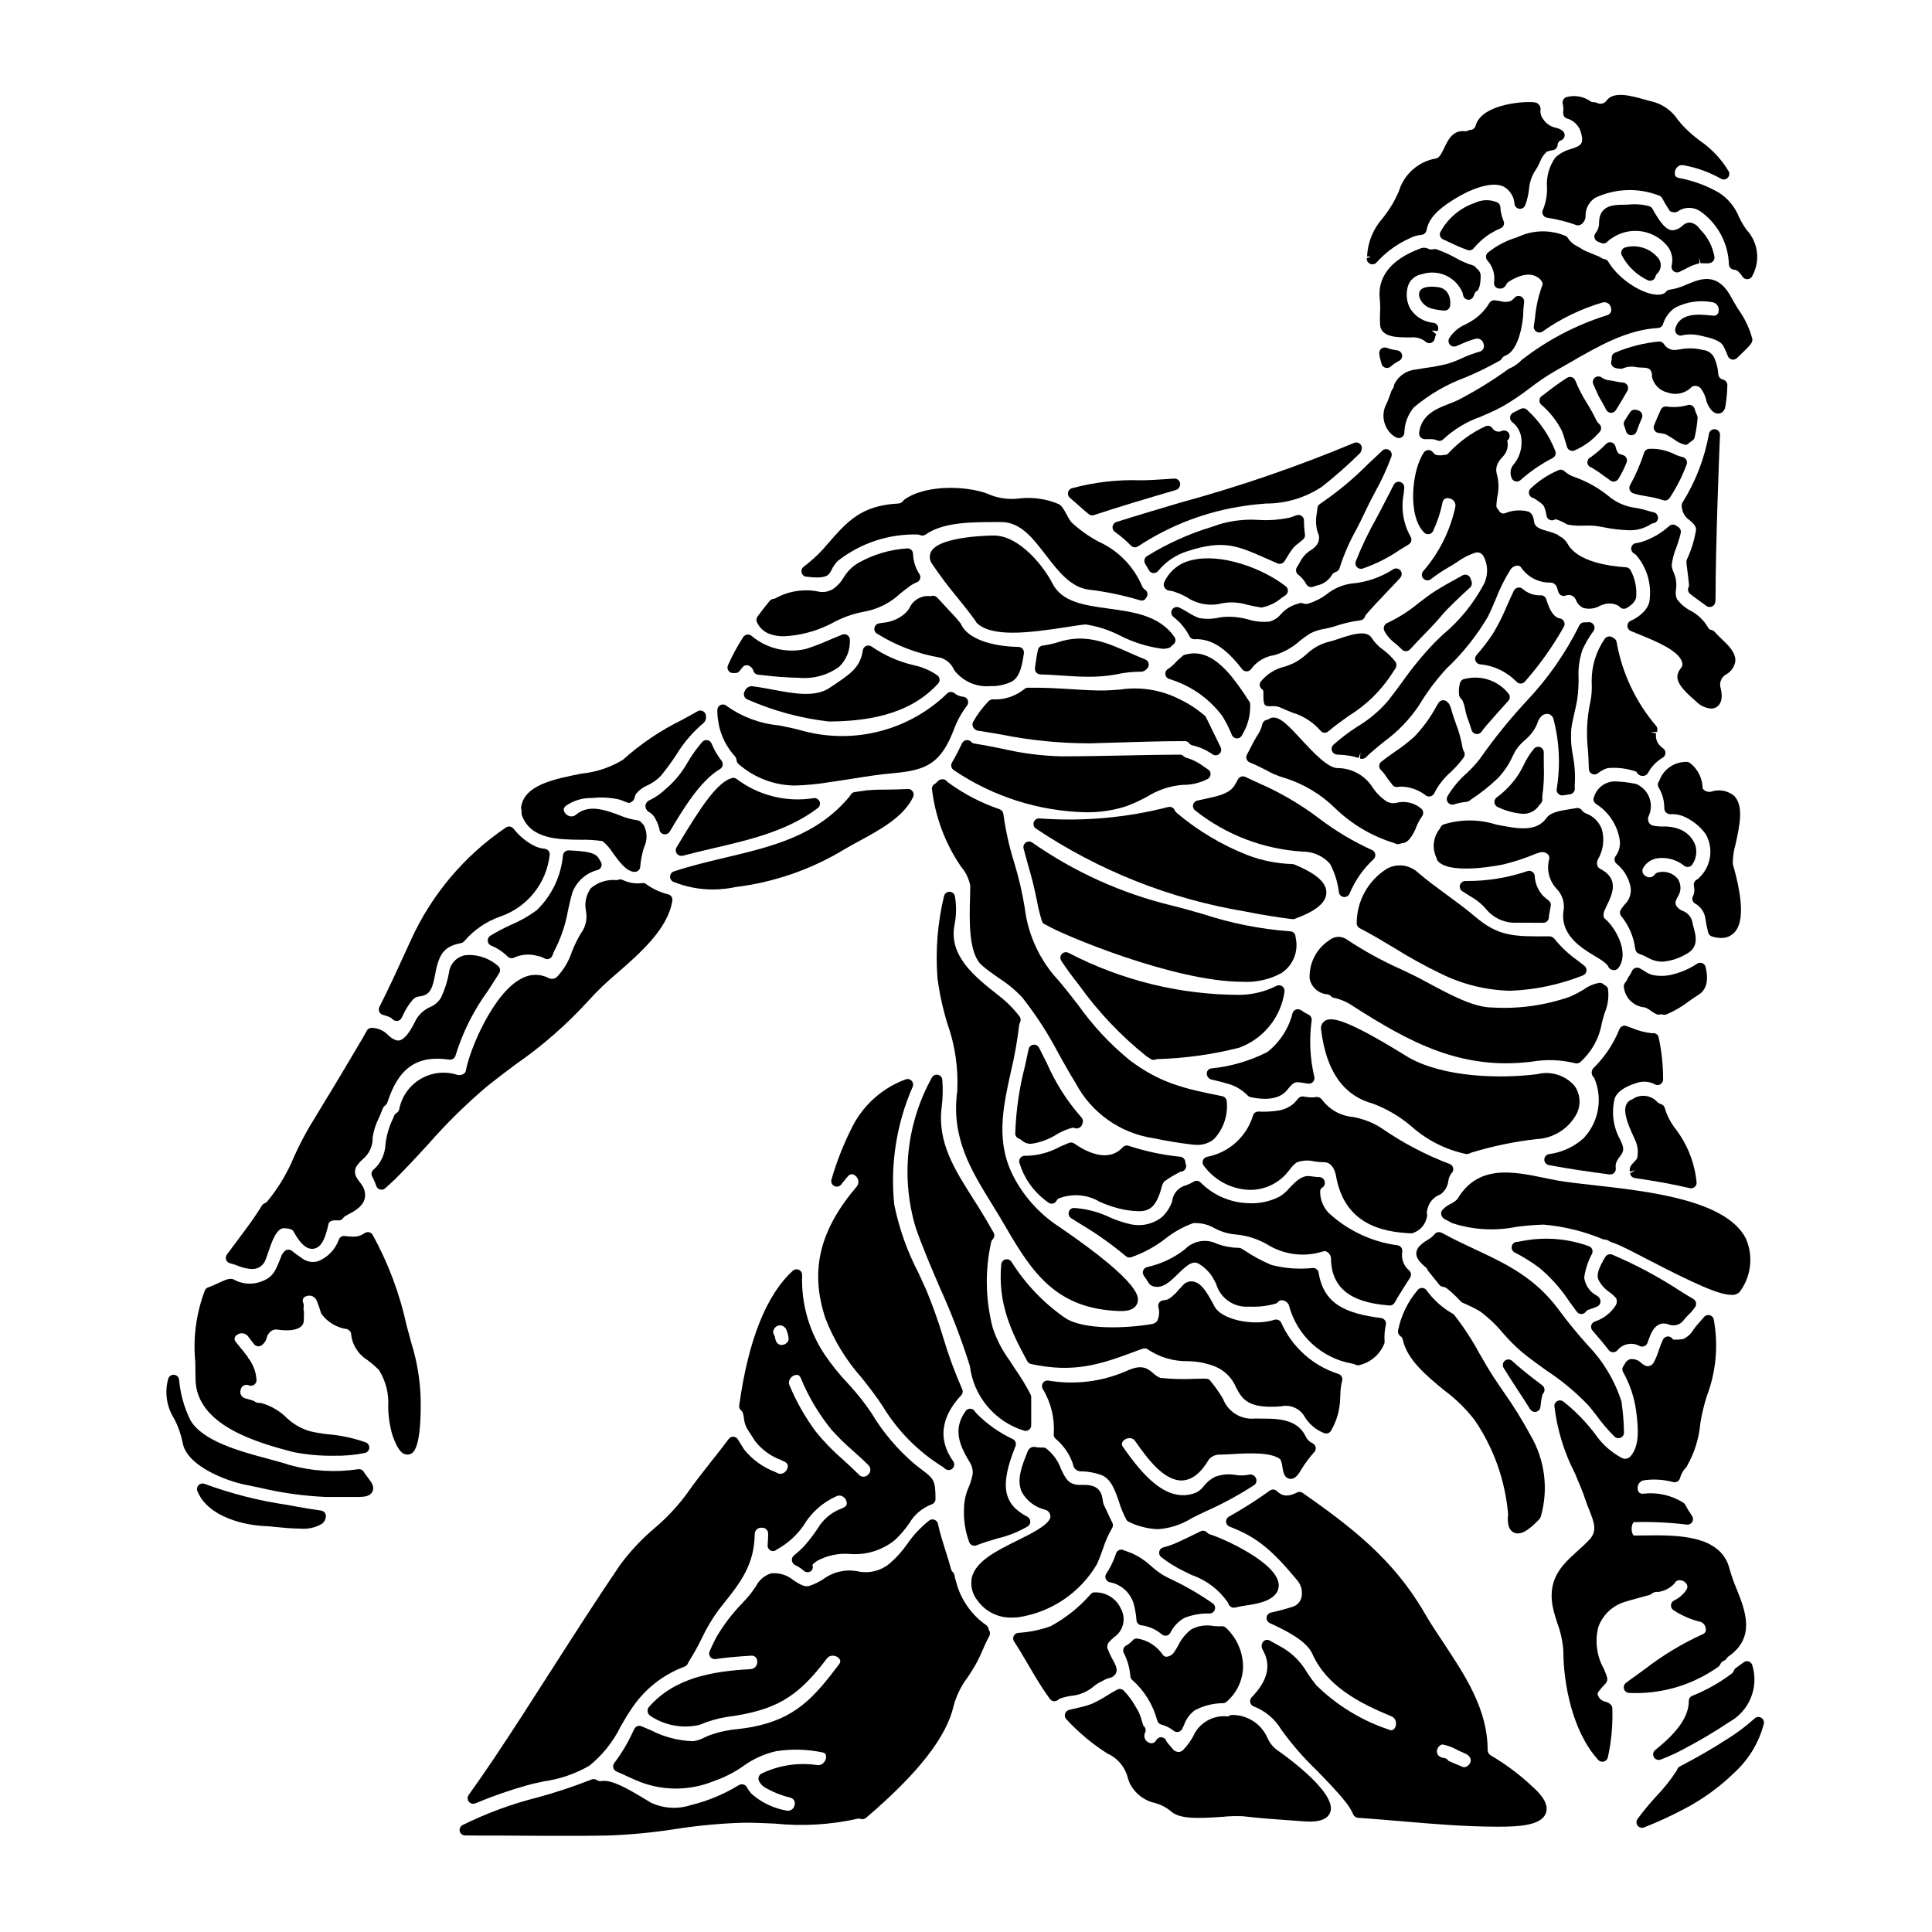 <?xml version="1.0" encoding="UTF-8"?>
<!-- Uploaded to: SVG Repo, www.svgrepo.com, Generator: SVG Repo Mixer Tools -->
<svg fill="#000000" width="800px" height="800px" version="1.1" viewBox="144 144 512 512" xmlns="http://www.w3.org/2000/svg">
 <g>
  <path d="m503.54 388.77c0.035 0.512 0.332 0.969 0.789 1.207 3.066 1.574 6.18 3.445 9.188 5.254h-0.004c3.859 2.414 7.848 4.621 11.938 6.609 5.832 2.957 12.254 4.57 18.789 4.723 6.59-0.25 13.09-1.621 19.219-4.055 0.508-0.176 0.875-0.613 0.969-1.141 0.09-0.531-0.109-1.066-0.527-1.402-0.59-0.473-1.18-0.934-1.785-1.398h-0.004c-2.34-1.637-4.43-3.598-6.215-5.824-0.332-0.391-0.82-0.613-1.332-0.609-9.48 0.078-13.426 0.086-19.801-5.34-2.363-2.019-4.934-3.887-7.394-5.688-2.551-1.871-5.191-3.801-7.582-5.863h-0.004c-2.227-2.074-5.527-2.496-8.203-1.043-5.031 3.129-8.074 8.645-8.039 14.57z"/>
  <path d="m550.71 376.09c-0.051-0.449-0.301-0.848-0.688-1.09-0.383-0.238-0.852-0.289-1.277-0.137-5.195 1.766-10.652 2.648-16.141 2.609-0.094-0.008-0.191-0.008-0.289 0-0.652 0.008-1.223 0.438-1.406 1.066-0.18 0.625 0.07 1.297 0.617 1.648 0.672 0.438 1.359 0.863 2.047 1.289l1.18 0.727v0.004c1.094 0.723 2.082 1.586 2.945 2.566 2.027 2.551 5.172 3.953 8.422 3.75l6.856 0.027h0.004c0.812 0 1.477-0.66 1.477-1.473 0.004-0.148 0.016-0.293 0.035-0.438 0.137-0.836 0.309-1.695 0.473-2.531 0.105-0.543-0.098-1.102-0.531-1.445-0.508-0.395-1.012-0.789-1.488-1.246-1.352-1.457-2.141-3.344-2.234-5.328z"/>
  <path d="m566.71 397.41c3.098 1.746 3.41 2.59 3.422 2.625 0.168 0.441 0.52 0.789 0.969 0.945 0.203 0.066 0.414 0.109 0.629 0.121 0.465-0.004 0.902-0.223 1.18-0.598 2.984-4.023-0.738-10.629-3.594-13.039-0.723-0.586-0.195-1.969-0.082-2.215 0.211-0.5 0.453-1 0.691-1.496 1.324-2.754 3.32-6.902-1.934-9.547l0.004-0.004c-0.328-0.172-0.57-0.465-0.672-0.82-0.168-0.535-0.121-1.113 0.129-1.617 1.453-2.438 1.82-5.371 1.02-8.094-0.742-1.918-2.281-3.422-4.215-4.121-0.402-0.16-0.75-0.434-1-0.785-0.328-0.48-0.906-0.719-1.477-0.617l-1.543 0.254c-2.852 0.453-5.309 0.852-6.394 2.363-2.719 3.84-7.668 2.871-13.383 1.746-4.543-1.438-9.422-1.438-13.965 0-0.289 0.133-0.531 0.355-0.684 0.637l-0.301 0.547h0.004c-1.648 2.074-2.023 4.887-0.977 7.324 0.086 0.152 0.148 0.32 0.188 0.492 0.051 0.277 0.176 0.531 0.367 0.738 3.481 3.75 17.031 0.906 17.496 0.789v-0.004c2.894-0.711 5.734-1.648 8.48-2.812 0.27-0.098 0.547-0.18 0.828-0.242 0.734-0.305 1.578-0.18 2.191 0.324 0.469 0.395 0.625 1.047 0.395 1.613-0.648 2.742 0.133 5.625 2.074 7.664 1.34 1.387 2.023 3.281 1.879 5.203-1.344 6.84 4.609 10.422 8.273 12.625z"/>
  <path d="m582.94 336.43c-5.414-6.328-9.039-13.984-10.504-22.18-0.047-0.434-0.281-0.824-0.645-1.062-0.141-0.094-0.285-0.176-0.539-0.32-0.691-0.418-1.59-0.199-2.016 0.488-2.227 3.231-3.422 7.062-3.422 10.988v0.566c0.109 1.77-0.023 3.547-0.395 5.277-0.879 4.16-1.078 8.438-0.586 12.66 0.105 1.637 0.211 3.273 0.227 4.941 0.008 0.555 0.328 1.055 0.828 1.301 0.496 0.242 1.09 0.188 1.535-0.145 0.773-0.625 1.66-1.094 2.609-1.383 2.59-0.25 5.203 0.078 7.652 0.961 0.145 0.398 0.434 0.723 0.812 0.914 0.25 0.133 0.535 0.199 0.82 0.191 0.164 0.004 0.324-0.02 0.484-0.059 0.414-0.102 0.762-0.379 0.957-0.758 0.91-1.68 2.262-3.074 3.91-4.035 0.422-0.262 0.684-0.723 0.695-1.219s-0.23-0.965-0.641-1.246c-0.551-0.371-1.023-0.852-1.379-1.41-0.438-0.758-0.605-1.641-0.469-2.508l-1.426-0.395h1.629v0.004c0.262-0.508 0.207-1.125-0.141-1.574z"/>
  <path d="m496.19 393.23c-3.394 2.246-5.344 6.129-5.117 10.195 0.496 2.258 2.418 3.918 4.723 4.082 0.336 0.047 0.648 0.207 0.883 0.453 0.223 0.258 0.535 0.43 0.871 0.484 1.805 0.395 3.512 1.141 5.023 2.195 14.777 9.445 28.523 17.062 47.312 14.719v0.004c3.812-0.664 7.723-0.531 11.484 0.391 0.492 0.16 1.031 0.047 1.422-0.293 3.035-2.719 5.055-6.394 5.723-10.418 0.211-0.789 0.434-1.625 0.691-2.492 0.887-2.047 1.211-4.293 0.934-6.508-0.109-0.344-0.336-0.637-0.645-0.824-0.203-0.113-0.395-0.242-0.57-0.395-0.273-0.242-0.621-0.375-0.984-0.375-1.516 0.242-2.949 0.844-4.184 1.758-1.145 0.691-2.328 1.32-3.543 1.875-6.688 2.359-13.785 3.352-20.863 2.91-4.789 0-11.324-3.519-16.574-6.348-1.52-0.82-2.938-1.574-4.191-2.195l-3.148-1.508v-0.004c-5.113-2.262-10.023-4.961-14.676-8.066-1.438-0.906-3.293-0.758-4.57 0.359z"/>
  <path d="m528.64 332.11v-0.031c-0.137-0.465-0.309-0.922-0.523-1.355-0.066-0.172-0.18-0.32-0.328-0.426l-0.266-0.301c-0.32-0.32-0.77-0.473-1.219-0.422-0.449 0.059-0.848 0.316-1.086 0.703l-0.52 0.863v-0.004c-1.582 2.93-3.543 5.633-5.836 8.043-1.621 1.469-3.352 2.812-5.172 4.023-1.23 0.863-2.461 1.723-3.629 2.66-0.328 0.262-0.527 0.652-0.551 1.07-0.02 0.418 0.137 0.824 0.43 1.121 0.363 0.336 0.691 0.707 0.98 1.105 0.594 0.934 1.254 1.824 1.969 2.664 0.305 0.539 0.914 0.828 1.52 0.723 0.266-0.051 0.535-0.082 0.809-0.09 2.418 0.031 4.758 0.859 6.66 2.359 0.246 0.176 0.543 0.27 0.844 0.27 0.133 0 0.266-0.02 0.395-0.051 0.418-0.109 0.77-0.398 0.957-0.789 1.094-2.176 2.606-4.109 4.449-5.695l0.789-0.789c0.926-0.934 1.781-1.938 2.555-3 0.355-0.48 0.383-1.125 0.078-1.633-0.172-0.277-0.285-0.582-0.34-0.902-0.371-2.211-0.965-4.375-1.777-6.465-0.441-1.227-0.875-2.449-1.188-3.652z"/>
  <path d="m553.11 343.38c0-0.613-0.379-1.16-0.953-1.379-0.57-0.215-1.219-0.059-1.625 0.398-1.094 1.32-2.012 2.773-2.727 4.332-0.344 0.66-0.688 1.348-1.098 2.039v-0.004c-1.594 2.574-3.672 4.816-6.117 6.598-0.41 0.328-0.617 0.848-0.543 1.367s0.418 0.961 0.902 1.16c2.062 0.988 4.289 1.59 6.566 1.777 1.727 0.074 3.367-0.754 4.332-2.188 0.168-0.215 0.34-0.395 0.539-0.641 0.289-0.332 0.414-0.773 0.344-1.207-0.027-0.207-0.027-0.418 0-0.621 0.375-2.684 0.508-5.394 0.395-8.102z"/>
  <path d="m600.17 313.24c-0.633-0.605-1.262-1.207-1.773-1.801v-0.004c-0.234-0.27-0.559-0.445-0.91-0.496-0.418-0.094-0.762-0.391-0.918-0.785-1.094-1.844-2.684-3.344-4.59-4.332-1.387-0.73-2.598-1.758-3.543-3.016-0.359-0.801-0.453-1.695-0.27-2.551 0.121-0.941 0.098-1.898-0.066-2.832-0.141-0.594-0.332-1.18-0.566-1.742-0.293-0.602-0.465-1.25-0.512-1.914 0.184-1.562 0.582-3.09 1.18-4.547l0.449-1.312v0.004c0.305-0.859 0.555-1.738 0.75-2.629 0.16-0.625-0.105-1.281-0.652-1.621-0.195-0.121-0.371-0.246-0.539-0.371v0.004c-0.578-0.418-1.371-0.359-1.887 0.137-2.18 1.965-4.766 3.426-7.574 4.273-0.391 0.102-0.785 0.176-1.184 0.227-0.629 0.082-1.137 0.562-1.254 1.188-0.121 0.629 0.18 1.258 0.734 1.566 0.203 0.102 0.383 0.234 0.539 0.395 2.754 3.195 4.062 7.383 3.617 11.574-0.07 2.723-2.754 4.852-5.035 5.852l0.004 0.004c-0.543 0.234-0.891 0.77-0.883 1.359 0.004 0.59 0.359 1.121 0.902 1.352l1.996 0.82c4.531 1.844 10.734 4.367 11.57 7.418 0.227 0.582 0.078 1.246-0.375 1.68-1.816 2.492-0.887 4.465 4.141 8.781 1.031 1.066 2.414 1.723 3.894 1.855 0.523 0.012 1.039-0.125 1.488-0.395 0.961-0.602 1.914-2.023 1-5.379v-0.004c-0.211-1.172 0.258-2.363 1.215-3.078 1.434-0.68 2.457-2.008 2.754-3.566 0.234-2.352-1.766-4.266-3.703-6.113z"/>
  <path d="m583.25 371.45c2.523-0.34 5.074 0.375 7.055 1.969 0.324 0.27 0.75 0.387 1.168 0.324 0.418-0.066 0.789-0.305 1.016-0.66 1.008-1.469 1.305-3.309 0.816-5.019-0.723-2.019-2.301-3.617-4.312-4.359-1.383-0.504-2.856-0.734-4.328-0.68-0.895 0.02-1.789-0.062-2.668-0.242-0.508-0.141-0.922-0.512-1.109-1.004-0.227-0.508-0.203-1.09 0.059-1.574 1.316-2.945 0.207-6.406-2.57-8.043-0.336-0.242-0.727-0.402-1.133-0.473-1.762-0.359-3.551-0.566-5.348-0.613-2.496 0.051-4.688 1.68-5.449 4.062-0.352 0.688-0.113 1.527 0.547 1.934 3.176 2.012 5.391 5.234 6.133 8.922 0.438 1.738 0.047 3.582-1.051 4.996-0.371 0.621-0.238 1.418 0.309 1.887 1.676 1.363 2.894 3.199 3.496 5.269 0.711 2.004 0.148 4.234-1.422 5.664-0.289 0.371-0.586 0.75-0.879 1.18l0.004 0.004c-0.387 0.543-0.359 1.281 0.07 1.797 2.031 2.508 3.32 5.531 3.715 8.734 0.066 0.57 0.453 1.055 1 1.234 0.816 0.285 1.605 0.641 2.359 1.055 1.164 0.672 2.477 1.027 3.816 1.043 2.18-0.172 4.297-0.84 6.184-1.945 3.543-1.742 2.711-4.871 2.152-6.945v-0.004c-0.164-0.539-0.293-1.09-0.395-1.645-0.305-1.395-1.32-2.523-2.676-2.973-0.262-0.117-0.512-0.258-0.75-0.422-1.121-0.855-1.109-1.594-0.969-2.137 0.113-0.348 0.266-0.684 0.445-1.004 1.047-1.461 1.078-3.422 0.07-4.914-1.277-1.52-3.312-2.164-5.231-1.664-0.355 0.082-0.668 0.297-0.875 0.598-0.27 0.371-0.684 0.617-1.137 0.684-0.457 0.066-0.922-0.059-1.285-0.344-0.387-0.203-0.668-0.559-0.777-0.984-0.109-0.422-0.035-0.871 0.207-1.238 0.816-1.34 2.191-2.246 3.742-2.469z"/>
  <path d="m558.68 268.96c-0.43-0.488-1.133-0.625-1.715-0.336-2.691 1.148-5.16 2.769-7.285 4.785-0.402 0.344-0.59 0.879-0.492 1.402 0.102 0.523 0.477 0.949 0.98 1.117 0.281 0.094 0.547 0.227 0.789 0.395l0.609 0.426c0.945 0.648 1.531 1.074 1.758 1.836 0.246 0.66 0.418 1.348 0.516 2.047 0.055 0.387 0.262 0.734 0.578 0.969 0.312 0.234 0.707 0.336 1.094 0.277 0.254-0.035 0.492-0.137 0.695-0.297 1.008 0.297 1.973 0.727 2.871 1.273 0.145 0.094 0.309 0.16 0.48 0.195 1.418 0.246 2.859 0.328 4.297 0.246 1-0.047 2.004-0.02 3 0.086 0.672 0.09 1.426 0.223 2.219 0.367 2.141 0.441 4.312 0.699 6.496 0.766 2.125 0.109 4.223-0.469 5.992-1.648 0.141-0.102 0.301-0.164 0.473-0.184 0.719-0.055 1.289-0.621 1.355-1.336 0.07-0.715-0.391-1.375-1.082-1.562l-1.18-0.289h-0.004c-1.199-0.395-2.43-0.695-3.676-0.902-2.695-0.336-5.234-1.457-7.293-3.231-2.613-2.09-5.551-3.734-8.699-4.875-1.02-0.316-1.965-0.836-2.777-1.527z"/>
  <path d="m532.09 323.92c-0.457 0.082-0.852 0.371-1.062 0.789-0.074 0.148-0.129 0.309-0.156 0.473-0.242 0.949-0.312 1.938-0.203 2.91 0.023 0.316 0.145 0.617 0.348 0.859 0.199 0.219 0.387 0.445 0.562 0.68 0.328 0.758 0.562 1.551 0.703 2.363 0.148 0.781 0.355 1.547 0.613 2.297 0.395 1.008 0.758 2.09 1.086 3.18v0.004c0.156 0.527 0.598 0.926 1.141 1.031 0.09 0.016 0.18 0.023 0.273 0.023 0.461 0.004 0.898-0.207 1.18-0.57l0.422-0.559c0.219-0.297 0.438-0.59 0.695-0.887 1.945-2.254 3.977-4.516 6.039-6.801 0.422-0.469 0.5-1.156 0.191-1.707-2.684-3.523-7.184-5.144-11.5-4.144z"/>
  <path d="m557.4 307.89c-1.5-0.227-2.652-1.844-3.629-5.086-0.176-0.582-0.695-0.996-1.305-1.043-1.809 0.113-3.59-0.492-4.953-1.691-0.344-0.309-0.812-0.438-1.266-0.352-0.453 0.09-0.84 0.383-1.043 0.797-0.648 1.324-1.25 2.68-1.852 4.039-1.043 2.527-2.269 4.973-3.676 7.316-1.328 2.019-2.797 3.941-4.406 5.746-0.355 0.418-0.453 0.996-0.254 1.508 0.203 0.512 0.672 0.871 1.215 0.93 3.672 0.336 7.098 1.973 9.672 4.609 0.281 0.312 0.684 0.496 1.105 0.496 0.426-0.008 0.832-0.199 1.105-0.523 3.957-4.484 7.426-9.375 10.348-14.59 0.223-0.426 0.23-0.93 0.016-1.355-0.215-0.426-0.621-0.727-1.094-0.801z"/>
  <path d="m565.01 308.89c-0.348 0.035-0.699 0.043-1.047 0.027-0.602-0.039-1.164 0.289-1.43 0.832-3.637 7.34-8.352 14.094-13.984 20.043-4.469 4.812-8.602 9.93-12.367 15.309-1.07 1.383-2.254 2.672-3.543 3.852-2.008 1.762-3.719 3.836-5.074 6.141-0.23 0.457-0.211 1.004 0.059 1.438 0.27 0.438 0.746 0.707 1.258 0.707 0.148 0 0.297-0.023 0.438-0.066 1.098-0.352 2.227-0.578 3.371-0.68 0.402-0.074 0.773-0.27 1.066-0.559 2.609-1.699 5.055-3.644 7.297-5.812 1.613-1.73 2.926-3.715 3.891-5.871l0.645-1.25v-0.004c0.672-1.051 1.496-1.996 2.449-2.797 1.336-1.09 2.422-2.461 3.176-4.012l0.152-0.395h0.004c0.207-0.777 0.613-1.484 1.18-2.059 0.527-0.469 1.25-0.652 1.941-0.496 0.578 0.199 1.02 0.672 1.18 1.266 1.598 6.078 1.891 12.422 0.867 18.621-0.059 0.453 0.094 0.91 0.418 1.23 0.328 0.324 0.781 0.477 1.234 0.422 0.68-0.09 1.367-0.18 1.969-0.301v0.004c0.746-0.152 1.258-0.844 1.18-1.605-0.027-0.191-0.039-0.391-0.031-0.586 0.199-2.695 0.039-5.402-0.477-8.055-0.465-2.375-0.602-4.801-0.406-7.211 0.184-1.348 0.492-2.656 0.789-3.973 0.297-1.316 0.621-2.66 0.82-4.023h-0.004c0.227-1.746 0.332-3.512 0.312-5.273-0.141-2.566 0.211-5.137 1.035-7.57 0.797-1.762 1.781-3.438 2.938-4.992 0.32-0.469 0.348-1.078 0.07-1.57-0.281-0.492-0.816-0.781-1.383-0.746z"/>
  <path d="m515.53 316.12c0.281 0.289 0.664 0.453 1.062 0.453h0.023c0.414-0.008 0.801-0.184 1.074-0.492 1.137-1.262 2.316-2.481 3.508-3.707 1.699-1.75 3.461-3.562 5.117-5.559 1.309-1.574 4.723-4.805 7.254-7.113 0.461-0.406 0.621-1.059 0.395-1.633-0.098-0.242-0.168-0.488-0.238-0.727h-0.004c-0.129-0.43-0.445-0.781-0.863-0.949s-0.891-0.133-1.281 0.09l-2.234 1.242c-1.523 0.844-3.051 1.688-4.519 2.602-1.574 0.969-3.148 2.164-4.809 3.43-2.562 2.144-5.394 3.941-8.418 5.356-0.402 0.184-0.703 0.539-0.82 0.969-0.129 0.438-0.059 0.91 0.188 1.293 0.555 0.988 1.277 1.875 2.137 2.613 0.855 0.656 1.668 1.371 2.43 2.133z"/>
  <path d="m510.27 278.47c-0.496 0.957-1.035 1.969-1.594 3.012-2.051 3.641-3.856 7.414-5.391 11.297-0.164 0.449-0.098 0.953 0.18 1.344 0.273 0.395 0.723 0.625 1.203 0.625 0.129 0 0.254-0.016 0.375-0.047 3.535-1.207 6.887-2.894 9.965-5.012 0.848-0.527 1.621-1.012 2.289-1.398h0.004c0.359-0.207 0.617-0.555 0.703-0.961 0.09-0.41 0.004-0.84-0.238-1.184-1.938-3.508-2.551-7.598-1.727-11.52l0.098-1.375c0.051-0.703-0.406-1.344-1.086-1.527-0.684-0.184-1.402 0.141-1.711 0.777-0.789 1.602-1.609 3.148-2.402 4.668z"/>
  <path d="m548.5 252.45c-0.449-0.305-1.031-0.34-1.516-0.086l-1.992 1.008c-0.453 0.23-0.758 0.68-0.805 1.191-0.043 0.508 0.176 1.004 0.586 1.312 1.516 1.168 2.41 2.965 2.438 4.879 0.148 2.41-0.676 4.777-2.285 6.578-0.645 0.918-0.793 2.098-0.395 3.148 0.121 0.496 0.488 0.895 0.973 1.055 0.148 0.047 0.305 0.074 0.461 0.074 0.348 0 0.684-0.125 0.949-0.348 2.578-2.305 5.441-4.273 8.52-5.856 0.727-0.344 1.043-1.203 0.715-1.938-1.582-4.039-4.055-7.672-7.231-10.625-0.125-0.148-0.266-0.277-0.418-0.395z"/>
  <path d="m591.86 301.36c0.789 0.645 1.641 1.258 2.523 1.883 0.609 0.43 1.227 0.871 1.828 1.328l-0.004-0.004c0.254 0.191 0.566 0.297 0.883 0.293 0.207 0.004 0.414-0.039 0.602-0.121 0.492-0.215 0.828-0.68 0.883-1.215 0.039-0.324 0.059-0.652 0.062-0.98 0-13.383 0.969-38.812 1.18-43.266 0.035-0.777-0.539-1.445-1.312-1.531-0.77-0.074-1.473 0.453-1.613 1.215-1.148 6.481-3.539 12.68-7.039 18.258-0.191 0.379-0.246 0.816-0.148 1.23 0.148 1.402 0.914 2.664 2.09 3.441 1.066 0.961 1.707 1.605 1.676 2.492-0.438 2.746-1.258 5.414-2.445 7.93-0.18 0.445-0.148 0.66 0.121 2.707 0.137 1.059 0.438 3.332 0.465 4.352l0.004 0.004c-0.449 0.625-0.34 1.488 0.246 1.984z"/>
  <path d="m475.38 342.22c-0.301 0.59-0.602 1.18-0.922 1.766-0.203 0.371-0.234 0.812-0.086 1.207 0.145 0.398 0.453 0.715 0.844 0.867 1.453 0.57 2.93 1.328 4.293 2.019h0.004c1.539 0.895 3.188 1.59 4.902 2.078 5.062 1.574 9.676 4.336 13.449 8.062 4.394 4.242 9.73 7.391 15.57 9.184 0.137 0.035 0.27 0.09 0.395 0.156 0.203 0.102 0.43 0.156 0.66 0.156 0.199 0 0.398-0.039 0.578-0.117 0.289-0.113 0.594-0.184 0.902-0.211 1.746-0.246 3.117-3.66 3.148-3.688 0.43-1.211 1.023-2.359 1.766-3.41 0.23-0.32 0.324-0.719 0.266-1.105-0.062-0.391-0.277-0.738-0.598-0.965-1.738-1.457-4.055-2.016-6.266-1.516-0.992 0.285-2.062 0.145-2.945-0.395-1.348-0.914-2.519-2.074-3.449-3.414-1.984-3.309-5.562-5.336-9.422-5.344-2.625 0-6.731-4.449-9.727-7.695-3.699-4.008-6.359-6.902-8.637-5.207l-0.363 0.117h0.004c-0.594 0.094-1.07 0.539-1.207 1.125-0.227 0.98-0.625 1.914-1.184 2.754-0.711 1.133-1.344 2.336-1.977 3.574z"/>
  <path d="m507.57 313.14c-1.344-2.363-5.477-0.969-9.117 0.25-0.789 0.266-1.449 0.492-1.805 0.559v0.004c-2.414 0.52-4.637 1.703-6.41 3.422-1.004 0.906-2.113 1.684-3.305 2.32-0.77 0.359-1.555 0.672-2.363 0.934-2.562 0.578-4.859 2.012-6.508 4.059-0.422 0.68-0.223 1.574 0.453 2.008 0.164 0.113 0.27 0.293 0.289 0.492 0 3.203 0 3.969 1.504 3.969h0.574v-0.004c0.715-0.07 1.434 0 2.117 0.215 1.258 0.578 2.418 1.051 3.496 1.484 2.887 0.855 5.473 2.516 7.449 4.789 0.254 0.309 0.617 0.504 1.012 0.539h0.137c0.348-0.008 0.684-0.141 0.945-0.375 1.723-1.473 3.574-2.793 5.363-4.07 4.652-2.856 8.602-6.719 11.559-11.309 0.203-0.328 0.395-0.629 0.605-0.938l0.312-0.473v0.004c0.344-0.637 0.223-1.426-0.297-1.93-0.879-1.07-1.883-2.027-2.992-2.856-1.191-0.832-2.215-1.883-3.019-3.094z"/>
  <path d="m561.48 244.87c-0.152-0.422-0.488-0.754-0.914-0.898-0.422-0.148-0.891-0.09-1.27 0.152-2.07 1.32-4.062 2.754-5.973 4.297l-0.789 0.566h0.004c-0.344 0.27-0.555 0.676-0.57 1.109-0.016 0.438 0.16 0.859 0.484 1.152 2.266 1.926 4.125 4.285 5.469 6.941 0.305 0.738 0.555 1.5 0.754 2.277 0.188 0.652 0.395 1.352 0.617 2.023v-0.004c0.199 0.605 0.766 1.016 1.402 1.008 0.188 0 0.375-0.035 0.551-0.105 2.574-1.117 4.863-2.805 6.691-4.938 0.266-0.297 0.402-0.688 0.375-1.082-0.023-0.398-0.207-0.766-0.512-1.023-0.273-0.215-0.496-0.484-0.66-0.789-0.758-1.594-1.605-3.141-2.535-4.641-1.223-1.918-2.269-3.941-3.125-6.047z"/>
  <path d="m578.24 252.79c-0.176-0.059-0.352-0.105-0.531-0.145-0.648-0.219-1.363 0.035-1.73 0.613-0.477 0.754-0.953 1.488-1.43 2.215h0.004c-0.262 0.398-0.316 0.898-0.145 1.34 0.188 0.469 0.352 0.941 0.488 1.426 0.164 0.633 0.723 1.082 1.375 1.102h0.051c0.633 0.004 1.195-0.398 1.398-1 0.414-1.203 0.879-2.383 1.398-3.543l-0.004 0.004c0.172-0.379 0.172-0.812 0.008-1.195-0.168-0.379-0.488-0.672-0.883-0.801z"/>
  <path d="m579.71 263.95c-0.961 2.984-2.203 5.867-3.719 8.609-0.23 0.395-0.266 0.875-0.094 1.297 0.168 0.43 0.527 0.758 0.969 0.887 0.598 0.191 1.207 0.348 1.824 0.477 0.547 0.109 1.121 0.211 1.707 0.312 1.469 0.215 2.918 0.555 4.328 1.016 0.164 0.059 0.336 0.09 0.508 0.09 0.492 0 0.953-0.246 1.227-0.652 1.84-2.781 3.356-5.766 4.516-8.891 0.156-0.402 0.125-0.848-0.082-1.227-0.203-0.379-0.562-0.648-0.984-0.738-0.633-0.145-1.254-0.344-1.848-0.605-2.195-1.172-4.672-1.715-7.156-1.574-0.551 0.09-1.012 0.473-1.195 1z"/>
  <path d="m572.9 264.17c-0.391-0.57-0.66-1.219-0.785-1.898-0.145-0.508-0.547-0.898-1.059-1.031-0.512-0.133-1.051 0.016-1.418 0.395-1.23 1.262-2.562 2.422-3.984 3.465-0.059 0.027-0.242 0.133-0.301 0.168l0.004 0.004c-0.492 0.312-0.754 0.887-0.668 1.465 0.09 0.562 0.512 1.016 1.066 1.145 1.277 0.773 2.512 1.613 3.703 2.516l1.316 0.949h-0.004c0.25 0.176 0.547 0.273 0.855 0.273 0.094 0 0.188-0.012 0.281-0.027 0.398-0.078 0.746-0.316 0.961-0.656 0.863-1.387 1.598-2.852 2.191-4.375 0.16-0.387 0.141-0.824-0.047-1.203-0.184-0.375-0.523-0.652-0.926-0.762-0.441-0.129-0.859-0.305-1.188-0.426z"/>
  <path d="m543.94 258.95c-0.16-0.359-0.461-0.641-0.828-0.781-0.371-0.137-0.781-0.121-1.141 0.043-0.898 0.414-1.969 0.09-2.488-0.75-0.426-0.602-1.227-0.801-1.883-0.465-3.644 1.695-6.93 4.082-9.668 7.023-0.211 0.289-0.535 0.477-0.887 0.52l-0.414 0.039c-0.684 0.133-1.387 0.121-2.066-0.031-0.34-0.156-0.633-0.406-0.844-0.715-0.289-0.355-0.723-0.566-1.18-0.57-0.473 0.012-0.91 0.242-1.18 0.629-3.223 4.625-4.41 16.867 0.066 21.254 0.34 0.34 0.828 0.488 1.297 0.395 0.473-0.086 0.875-0.395 1.074-0.832 1.117-2.398 1.953-4.926 2.484-7.519 0.047-0.406 0.27-0.766 0.613-0.984s0.77-0.266 1.152-0.133c0.523 0.07 0.996 0.352 1.305 0.777 0.309 0.43 0.426 0.965 0.328 1.484-1.363 6.316-4.301 12.188-8.539 17.062-0.469 0.578-0.434 1.414 0.078 1.949 0.516 0.539 1.348 0.609 1.945 0.168 1.453-1.133 2.988-2.168 4.586-3.09 0.703-0.395 1.492-0.891 2.316-1.426v0.004c1.492-1.102 3.148-1.957 4.906-2.539 0.805-0.227 1.66 0.105 2.106 0.812 1.172 2.082 1.348 4.582 0.477 6.805-0.047 0.211-0.129 0.41-0.242 0.59-2.731 5.18-6.449 9.77-10.949 13.52-0.82 0.789-1.574 1.488-2.203 2.125-3.133 3.277-6.012 6.789-8.617 10.504-1.18 1.609-2.387 3.231-3.648 4.836-2.316 2.723-5.062 5.043-8.129 6.875-2.266 1.441-4.414 3.066-6.418 4.856-0.398 0.375-0.559 0.941-0.41 1.473 0.145 0.527 0.57 0.934 1.105 1.051 0.105 0.027 0.211 0.047 0.316 0.055l0.449 0.035c1.781 0.051 3.551 0.34 5.254 0.859l0.469-1.402-0.113 1.543c0.172 0.07 0.355 0.105 0.539 0.102 0.383 0 0.754-0.148 1.031-0.418 1.523-1.488 3.184-2.828 4.789-4.133 3.629-2.637 6.766-5.891 9.27-9.613 2.098-3.512 4.555-6.797 7.328-9.801 4.266-4.023 7.941-8.629 10.918-13.684 0.816-1.629 1.496-3.246 2.172-4.852h0.004c1.031-2.699 2.332-5.289 3.875-7.731 0.395-0.562 1.016-0.918 1.699-0.977 0.402-0.035 0.793 0.133 1.039 0.449 1.727 2.57 4.637 4.094 7.731 4.043 0.816-0.008 1.543 0.512 1.801 1.285 0.109 0.434 0.238 0.859 0.395 1.277 0.129 0.371 0.406 0.676 0.762 0.844 0.359 0.168 0.77 0.184 1.137 0.047 1.039-0.449 2.242 0.023 2.695 1.059 0.285 0.855 0.867 1.578 1.645 2.039 0.145 0.074 0.293 0.145 0.445 0.203 1.457 0.363 2.992 0.152 4.297-0.586 0.418-0.191 0.848-0.352 1.289-0.477 1.277-0.316 2.629-0.121 3.766 0.539l0.246 0.273c0.477 0.477 1.211 0.574 1.797 0.234 0.645-0.395 2.606-1.527 2.543-3.301h-0.004c0.125-2.367-0.414-4.719-1.551-6.797-0.254-0.406-0.695-0.668-1.18-0.691-4.641-0.309-12.816-1.508-15.414-6.152-0.379-0.652-0.887-1.223-1.488-1.684-0.113-0.09-0.238-0.164-0.371-0.223-0.203-0.074-0.391-0.195-0.547-0.344-0.121-0.121-0.262-0.223-0.414-0.297-0.824-0.363-1.68-0.66-2.555-0.879-1.707-0.484-2.781-0.832-3.375-1.84-0.125-0.266-0.199-0.551-0.215-0.844-0.047-0.348-0.117-0.695-0.207-1.039-0.188-0.629-0.625-1.152-1.215-1.445-2.019-0.539-4.164-0.41-6.106 0.371-0.32 0.148-0.684 0.164-1.016 0.039-0.332-0.121-0.598-0.371-0.746-0.691-0.074-0.129-0.164-0.246-0.273-0.348-0.297-0.293-0.441-0.707-0.391-1.125 0.031-0.68 0.137-1.414 0.242-2.164 0.473-2.051 0.414-4.188-0.176-6.207-0.199-0.812-0.125-1.668 0.203-2.438 0.316-0.668 0.738-1.285 1.258-1.812l0.523-0.617c0.816-1.027 1.133-2.363 0.852-3.648l-0.027-0.195c0.574-0.406 0.785-1.16 0.5-1.801zm-0.746 1.969m0 0-0.605-1.348z"/>
  <path d="m568.46 244.04c-0.543-0.398-1.285-0.375-1.805 0.047-0.52 0.426-0.688 1.148-0.41 1.758 0.449 0.98 0.898 1.969 1.375 3.059 0.238 0.449 0.508 0.918 0.789 1.395 0.426 0.742 0.867 1.512 1.223 2.254 0.23 0.488 0.711 0.809 1.246 0.84h0.09c0.504 0 0.977-0.262 1.246-0.691 0.879-1.398 1.684-2.754 2.449-4.078l0.602-1.027v0.004c0.266-0.453 0.273-1.012 0.02-1.469-0.258-0.457-0.734-0.746-1.258-0.762-0.617-0.035-1.227-0.133-1.828-0.281-0.512-0.121-1.031-0.211-1.551-0.277-0.785-0.051-1.543-0.32-2.188-0.77z"/>
  <path d="m600.67 244.62c-0.766-0.148-1.32-0.82-1.316-1.598-0.09-1.316-0.395-2.609-0.902-3.828-0.492-1.387-1.758-2.356-3.227-2.461l-0.547-0.125-0.004-0.004c-1.801-0.371-3.66-0.379-5.465-0.023l-1.266 0.164-0.004 0.004c-1.223 0.059-2.383-0.562-3.012-1.617-0.297-0.426-0.797-0.664-1.316-0.625-3.984 0.387-7.887 1.375-11.57 2.934-0.633 0.25-1.008 0.902-0.91 1.574 0.012 0.188-0.02 0.371-0.09 0.543-0.141 0.398-0.109 0.836 0.094 1.203 0.203 0.379 0.555 0.652 0.969 0.758 0.371 0.109 0.758 0.172 1.145 0.191 0.363 0.051 0.73-0.012 1.059-0.176 1.148-0.426 2.394-0.492 3.582-0.191 1.289 0.156 2.731-0.102 3.422 0.645 0.395 0.527 0.562 1.195 0.469 1.848 0.457 2.082 2.07 3.711 4.148 4.188 2.16 0.785 4.578 0.27 6.231-1.328 0.336-0.344 0.816-0.508 1.293-0.438 0.629 0.066 1.188 0.434 1.492 0.988 0.582 0.852 1 1.809 1.223 2.816 0.105 0.625 1.258 3.543 3.148 3.543 0.395 0 1.645-0.145 1.941-1.969 0.301-1.828 0.469-3.68 0.504-5.531 0.027-0.688-0.426-1.305-1.09-1.484z"/>
  <path d="m459.66 575.82c-1.441 1.125-2.606 2.566-3.402 4.211-0.363 0.684-0.77 1.34-1.219 1.969-0.449 0.602-1.133 0.984-1.879 1.055-0.359 0.012-0.703-0.145-0.93-0.422-1.551-2.344-4.004-3.941-6.773-4.402-0.52-0.07-1.035 0.137-1.359 0.551-0.496 0.555-1.09 1.016-1.75 1.359-0.617 0.391-0.859 1.172-0.57 1.84 0.984 1.875 1.578 3.93 1.754 6.039-0.02 0.449 0.172 0.887 0.52 1.18 3.215 2.844 5.519 6.578 6.625 10.727 0.125 0.547 0.551 0.98 1.102 1.109 1.199 0.32 2.32 0.887 3.289 1.664 0.258 0.195 0.574 0.301 0.898 0.301 0.113 0 0.227-0.016 0.336-0.039 0.43-0.102 0.789-0.391 0.984-0.789l0.492-1.02h-0.004c0.547-1.574 1.551-2.945 2.887-3.938 2.312-1.195 4.875-1.836 7.481-1.859 0.336-0.016 0.66-0.148 0.91-0.371 2.691-2.305 4.281-5.641 4.371-9.184 0-3.961-1.648-7.742-4.555-10.434-0.297-0.281-0.699-0.426-1.105-0.395-0.738 0.027-1.477 0.008-2.211-0.066-2.012-0.379-4.09-0.059-5.891 0.914z"/>
  <path d="m386.71 469.47c1.891 5.379 4.156 10.629 6.348 15.742v0.004c3.082 6.762 5.746 13.707 7.973 20.797 0.477 3.918 2.074 7.617 4.606 10.648 2.527 3.031 5.875 5.269 9.645 6.445 0.168 0.062 0.344 0.094 0.52 0.094 0.816 0 1.477-0.66 1.477-1.477v-7.477c0-0.234-0.055-0.465-0.16-0.676-1.238-2.418-2.652-4.746-4.227-6.961-0.426-0.68-0.883-1.383-1.352-2.098-1.934-2.629-3.441-5.543-4.461-8.645-1.926-7.383-2.074-15.117-0.438-22.57 0.043-0.309 0.184-0.598 0.395-0.824 0.508-0.473 0.621-1.234 0.27-1.832l-1.969-3.398c-1.117-1.922-2.309-3.797-3.5-5.664-4.863-7.656-9.445-14.887-8.293-24.098v0.004c0.312-2.426 0.371-4.879 0.18-7.32-0.043-0.641-0.496-1.176-1.121-1.328-0.625-0.152-1.273 0.117-1.609 0.664-6.789 12.191-8.336 26.617-4.281 39.969z"/>
  <path d="m362.71 493.28c2.231 5.82 5.492 11.188 9.637 15.844 1.922 2.43 3.91 4.938 5.621 7.609 3.957 6.516 9.398 12.004 15.887 16.012 0.117 0.078 0.23 0.164 0.336 0.262l0.301 0.246v0.004c0.258 0.207 0.582 0.32 0.918 0.32 0.551 0 1.059-0.309 1.312-0.797 0.25-0.492 0.211-1.082-0.109-1.531-5.117-7.168-1.668-13.461 2.109-17.477 0.414-0.441 0.52-1.09 0.262-1.637-1.988-4.516-3.688-9.152-5.09-13.883-1.27-4.215-2.75-8.359-4.438-12.422-0.629-1.422-1.305-2.883-1.992-4.367v-0.004c-3.004-5.734-5.184-11.867-6.481-18.211-1.094-10.652 0.586-21.402 4.871-31.215 0.25-0.562 0.129-1.223-0.312-1.652-0.438-0.434-1.098-0.547-1.656-0.289-5.879 2.188-10.758 6.441-13.73 11.965-2.418 4.648-4.367 9.527-5.82 14.562-0.18 0.676 0.141 1.379 0.762 1.691 0.621 0.316 1.379 0.152 1.816-0.391l0.492-0.617c0.395-0.512 0.816-1.02 1.27-1.539 0.223-0.328 0.586-0.535 0.98-0.562 0.395-0.023 0.781 0.133 1.047 0.426 0.426 0.324 0.703 0.805 0.766 1.336 0.066 0.531-0.09 1.066-0.426 1.48-9.887 11.586-12.453 22.332-8.332 34.836z"/>
  <path d="m412.41 525.38c-3.68-1.723-7.012-4.102-9.84-7.016-0.086-0.145-0.172-0.289-0.273-0.422-0.277-0.387-0.723-0.613-1.199-0.613-0.473 0-0.922 0.227-1.199 0.613-3.543 4.969-1.547 9.199 1.234 13.82h0.004c0.527 0.918 0.738 1.984 0.602 3.035-0.215 1.113-0.551 2.203-0.996 3.25-0.777 1.715-1.207 3.566-1.258 5.449-0.184 3.148 0.289 6.297 1.391 9.246 0.23 0.543 0.766 0.895 1.355 0.895 0.191 0 0.379-0.035 0.555-0.105 1.727-0.699 3.664-1.27 5.531-1.828 2.852-0.66 5.586-1.75 8.105-3.234 0.422-0.297 0.656-0.789 0.621-1.301-0.031-0.512-0.332-0.973-0.785-1.211-6.492-3.406-7.309-8.301-3.148-18.703 0.293-0.711-0.012-1.527-0.699-1.875z"/>
  <path d="m349.98 534.35-0.5-0.246v-0.004c-3.215-1.203-6.055-3.242-8.223-5.902-0.555-0.863-1.137-1.773-1.695-2.719-0.25-0.426-0.691-0.699-1.184-0.73-0.496-0.039-0.977 0.188-1.262 0.598-1.492 2.012-3.035 3.961-4.582 5.902-2.207 2.785-4.488 5.672-6.637 8.762v0.004c-2.477 3.324-5.332 6.356-8.504 9.027-3.449 2.914-6.535 6.227-9.199 9.871-6.152 9.086-12.168 18.473-17.988 27.551-5.039 7.871-10.234 16.004-15.52 23.883-2.117 3.148-4.285 6.262-6.488 9.336l0.004 0.004c-0.387 0.539-0.367 1.27 0.047 1.785 0.418 0.516 1.125 0.691 1.734 0.43 4.426-1.859 8.965-3.445 13.586-4.75 1.359-0.395 2.949-0.73 4.621-1.086 4.223-0.594 8.293-1.992 11.984-4.129 3.477-2.801 6.297-6.328 8.266-10.332 0.852-1.48 1.707-2.977 2.703-4.438h0.004c3.387-5.289 8.41-9.332 14.301-11.512 0.402-0.152 0.723-0.469 0.875-0.871 0.047-0.137 0.109-0.27 0.184-0.391 1.27-1.992 2.422-4.055 3.453-6.18 1.262-2.711 2.797-5.285 4.578-7.684l1.203-1.52c4.387-5.512 8.176-10.273 8.266-18.461 0.004-0.473 0.207-0.922 0.555-1.242 0.348-0.32 0.812-0.48 1.285-0.445 0.457-0.047 0.914 0.113 1.246 0.434 0.332 0.32 0.504 0.77 0.477 1.23 0 0.926-0.055 1.875-0.133 2.852-0.086 0.621 0.23 1.23 0.785 1.523 0.52 0.273 1.156 0.18 1.574-0.23 2.852-1.535 5.297-3.719 7.144-6.375 2.016-3.414 5.043-6.121 8.66-7.742 0.578-0.32 1.289-0.281 1.832 0.102 0.609 0.402 0.977 1.082 0.98 1.809-0.051 0.477-0.371 0.879-0.82 1.039l-0.492 0.234v0.004c-2.289 0.844-4.281 2.34-5.734 4.301-1.242 1.977-2.637 3.852-4.172 5.609-0.875 0.938-1.82 1.801-2.832 2.59-0.391 0.344-0.578 0.863-0.488 1.379 0.094 0.535 0.449 0.988 0.945 1.207 0.207 0.086 0.41 0.184 0.605 0.293 0.508 0.285 0.988 0.625 1.43 1.004 0.48 0.543 1.277 0.68 1.91 0.324 0.582-0.332 0.809-1.062 0.52-1.668 0 0 0.141-0.395 1.203-1.098 2.644-1.453 5.652-2.102 8.66-1.871 4.309 0.367 8.598-0.938 11.969-3.648 1.414-1.32 2.68-2.789 3.785-4.375 1.352-2.344 3.469-4.152 5.996-5.117 0.609-0.199 1.02-0.766 1.02-1.406 0-4.723-0.395-5.356-3.277-7.516-0.637-0.477-1.43-1.07-2.406-1.887v0.004c-4.492-3.848-8.324-8.406-11.348-13.488-1.859-2.738-3.93-5.332-6.184-7.754-2.234-2.352-4.277-4.883-6.102-7.566-4.18-6.227-6.293-13.613-6.027-21.109 0.035-0.602-0.293-1.164-0.84-1.426-0.543-0.258-1.191-0.16-1.633 0.246-7.035 6.426-11.809 18.438-14.199 35.691h-0.004c-0.07 0.496 0.117 0.996 0.5 1.324 0.242 0.207 0.414 0.48 0.5 0.785 0.121 0.41 0.203 0.824 0.254 1.25 0.082 0.973 0.367 1.922 0.836 2.781l0.648 1.02c0.5 0.789 1 1.574 1.508 2.336l0.004-0.004c1.754 2.231 4.086 3.934 6.746 4.93l1.062 0.516c0.457 0.164 0.781 0.582 0.828 1.066-0.004 0.73-0.375 1.41-0.988 1.812-0.543 0.363-1.246 0.391-1.816 0.074zm3.465-25.043v-0.004c0.379-0.555 0.988-0.906 1.66-0.953h0.113c0.156 0 0.633 0.059 0.988 0.836 2.031 4.945 4.781 9.562 8.152 13.715 1.805 2.012 3.738 3.906 5.793 5.664 1.359 1.211 2.715 2.43 4.019 3.75v0.004c0.328 0.328 0.504 0.781 0.488 1.25-0.02 0.465-0.227 0.902-0.582 1.211-0.301 0.352-0.738 0.559-1.199 0.566-0.465 0.012-0.91-0.18-1.227-0.516-1.363-1.371-2.754-2.652-4.164-3.938-2.664-2.285-5.117-4.809-7.324-7.539-2.766-3.75-5.078-7.816-6.883-12.113-0.316-0.625-0.254-1.375 0.164-1.938zm-0.836-9.539v-0.004c-0.363 0.402-0.867 0.645-1.406 0.676-1.527 0-1.754-1.574-1.785-1.895-0.02-0.227-0.094-0.449-0.223-0.641l-0.133-0.34c-0.027-0.074-0.062-0.145-0.102-0.215-0.109-0.355-0.062-0.738 0.121-1.059 0.246-0.48 0.668-0.848 1.18-1.016 1.008-0.211 2 0.418 2.242 1.418 0.273 0.672 0.445 1.387 0.5 2.113 0.004 0.359-0.141 0.703-0.395 0.957z"/>
  <path d="m321.58 376.3c-0.02 0.617 0.352 1.184 0.93 1.414 3.293 1.324 6.812 2.004 10.363 2.008 2.043-0.004 4.082-0.223 6.082-0.648 10.207-1.254 20.027-4.66 28.816-9.992 1.133-0.684 2.453-1.398 3.852-2.156 5.32-2.875 11.941-6.449 14.367-11.742h0.004c0.215-0.473 0.168-1.02-0.125-1.449-0.285-0.434-0.785-0.68-1.301-0.641-2.016 0.117-4.098 0.145-5.953 0.164-1.742-0.02-3.484 0.055-5.219 0.219l-2.902 0.43 0.004-0.004c-0.473 0.07-0.883 0.363-1.098 0.789-0.074 0.141-0.164 0.273-0.27 0.395-8.66 10.426-20.469 13.23-32.941 16.195-4.488 1.066-9.129 2.168-13.598 3.648-0.594 0.199-0.996 0.746-1.012 1.371z"/>
  <path d="m417.25 505.48c11.137 2.383 17.918 0.301 27.754-3.398l0.52-0.203c1.152-0.449 2.008-0.734 2.5-0.371 3.184 2.172 6.965 3.297 10.82 3.227 2.5 0.027 4.977 0.52 7.301 1.457 2.441 1.043 4.379 2.996 5.402 5.449 1.754 3.473 3.519 5.688 11.938 5.059 2.531-0.574 5.129 0.613 6.352 2.902 1.203 1.918 3 3.391 5.113 4.203 0.164 0.059 0.332 0.09 0.504 0.09 0.523 0 1.008-0.277 1.273-0.73 1.531-2.613 2.367-5.57 2.438-8.598l0.039-0.789v0.004c0.004-1.293 0.16-2.582 0.469-3.84 0.234-0.777-0.207-1.602-0.984-1.836-6.75-2.16-12.258-7.09-15.148-13.559-0.312-0.676-1.078-1.012-1.785-0.789-5.277 1.676-13.117 0.172-15.547-2.977-0.289-0.441-0.555-0.906-0.789-1.379-1.602-2.981-3.102-5.473-5.25-5.789v-0.004c-0.992-0.145-1.992 0.219-2.66 0.969-0.395 0.395-0.789 0.824-1.18 1.262v0.004c-0.719 0.891-1.559 1.676-2.5 2.328-0.488 0.254-1.027 0.398-1.574 0.43-0.41 0.043-0.781 0.258-1.023 0.586-0.242 0.332-0.34 0.746-0.266 1.148 0.367 1.234 0.262 2.559-0.289 3.719-0.367 0.477-0.914 0.781-1.512 0.844-6.606 1.137-18.188 1.629-23.012-1.711-5.648-3.941-10.445-8.98-14.109-14.812-0.348-0.52-0.984-0.766-1.594-0.613-0.605 0.152-1.051 0.676-1.105 1.301-0.949 10.324 2.57 17.746 6.914 25.703v-0.004c0.211 0.371 0.574 0.633 0.992 0.719z"/>
  <path d="m519.17 241.93c-2.352 0.223-4.441 1.605-5.562 3.688-0.09 0.16-0.148 0.34-0.176 0.523-0.055 0.391-0.215 0.758-0.465 1.066-0.09 0.117-0.164 0.25-0.219 0.395l-0.305 0.848c-0.281 0.789-0.57 1.617-0.949 2.438v-0.004c-1.516 2.703-0.988 6.094 1.281 8.207 0.383 0.336 0.809 0.621 1.266 0.848 0.207 0.102 0.43 0.152 0.66 0.156 0.25 0 0.496-0.066 0.715-0.191 0.426-0.234 0.711-0.664 0.754-1.148 0.027-2.488 0.918-4.891 2.516-6.797 4.074-3.43 8.711-6.121 13.707-7.957 3.113-1.305 6.148-2.789 9.086-4.449 0.219-0.129 0.402-0.316 0.531-0.535 0.215-0.367 0.555-0.645 0.957-0.789 3.742-1.395 4.684-9.504 4.699-10.953 0.004-1.055 0.086-2.106 0.242-3.148 0.102-0.66-0.254-1.305-0.863-1.574-0.602-0.266-1.309-0.105-1.738 0.395-0.281 0.348-0.625 0.637-1.02 0.852-0.875 0.281-1.816 0.281-2.691 0-0.512-0.09-1.016-0.176-1.508-0.219v-0.004c-0.578-0.047-1.129 0.246-1.414 0.754-1.129 1.906-2.707 3.512-4.598 4.672-0.516 0.34-1.086 0.645-1.656 0.949v-0.004c-1.805 0.75-3.328 2.039-4.367 3.695l-0.039 0.074c-0.262 0.547-0.164 1.203 0.25 1.648 0.414 0.449 1.062 0.594 1.629 0.371l1.375-0.574c1.211-0.559 2.469-1.02 3.754-1.379 0.473-0.121 0.973-0.035 1.383 0.227 0.406 0.266 0.688 0.688 0.773 1.168 0.152 0.418 0.113 0.887-0.105 1.277-0.219 0.387-0.598 0.664-1.035 0.758-1.582 0.441-3.125 1.02-4.609 1.719-1.273 0.598-2.59 1.102-3.938 1.508-1.906 0.465-3.836 0.828-5.785 1.078-0.84 0.141-1.691 0.27-2.535 0.414z"/>
  <path d="m443.15 525.13c0.668-0.074 1.316 0.23 1.688 0.785 3.148 4.488 7.5 10.5 12.391 10.426 2.668-0.109 5.004-1.934 7.141-5.57v0.004c0.707-0.832 1.746-1.301 2.836-1.285 0.898 0 2.035-0.062 3.309-0.137 4.109-0.238 10.32-0.602 12.789 1.379 0.289 0.652 0.473 1.344 0.547 2.055 0.238 1.402 0.484 2.852 1.891 3.106 1.406 0.254 2.336-1.102 3.148-2.508 0.996-1.637 2.144-3.176 3.434-4.594 0.301-0.34 0.426-0.797 0.344-1.238-0.082-0.445-0.363-0.828-0.758-1.039-0.742-0.316-1.359-0.871-1.754-1.578-2.215-4.969-7.57-4.981-11.871-4.992-0.59 0-1.18 0-1.73-0.02v0.004c-3.656 0.363-7.106-1.762-8.43-5.188-0.988-1.699-2.121-3.309-3.383-4.816-0.5-0.598-0.5-0.602-3.867-0.531h-0.004c-3.121 0.168-6.254 0.09-9.367-0.23-0.727-0.312-1.395-0.754-1.965-1.305-1.656-1.422-3.125-2.289-6.926-0.57h-0.004c-6.531 2.883-13.77 3.777-20.805 2.574-0.547-0.078-1.094 0.16-1.406 0.613-0.316 0.457-0.352 1.047-0.098 1.535 2.203 3.602 3.234 7.797 2.957 12.008-0.062 0.5 0.145 1 0.543 1.312 1.801 1.516 3.223 3.438 4.144 5.606 0.184 0.395 0.328 0.805 0.434 1.227 0.168 1.098 1.164 1.871 2.269 1.758 1.762 0.043 3.504 0.363 5.164 0.953 2.629 1.004 3.644 3.965 4.723 7.086v-0.004c0.5 1.633 1.148 3.215 1.938 4.727 0.156 0.273 0.395 0.492 0.684 0.621 2.398 1.184 5.019 1.844 7.691 1.945 3.176-0.215 6.254-1.211 8.949-2.902 1.137-0.578 2.363-1.207 3.793-1.852h0.004c4.453-1.98 8.742-4.309 12.832-6.965 0.445-0.344 0.648-0.914 0.527-1.465-0.125-0.59-0.551-1.066-1.125-1.254-0.289-0.09-0.602-0.09-0.895 0-1.137 0.234-2.305 0.258-3.449 0.07-1.848-0.332-3.754-0.16-5.512 0.5-1.133 0.582-2.129 1.402-2.914 2.402-0.559 0.758-1.285 1.371-2.121 1.793-7.527 2.961-13.973-4.426-19.285-12.055l-0.004-0.004c-0.328-0.344-0.418-0.852-0.223-1.289 0.355-0.633 1.004-1.043 1.727-1.098z"/>
  <path d="m536.04 502.64c-1.93-3.559-4.148-6.957-6.641-10.148-0.109-0.137-0.242-0.25-0.395-0.336-2.769-1.562-5.164-3.711-7.016-6.297-0.293-0.352-0.727-0.555-1.184-0.547-0.461 0.012-0.887 0.242-1.156 0.617-2.617 3.086-4.394 6.793-5.164 10.766-0.066 0.551 0.188 1.098 0.648 1.406 0.332 0.219 0.559 0.562 0.625 0.953 1.18 5.297 6.176 9.445 11.02 13.43 2.996 2.219 5.676 4.832 7.965 7.769 5.078 7.418 8.148 16.023 8.918 24.98-0.105 1.102-0.395 4.027 1.574 4.93v-0.004c0.32 0.148 0.672 0.227 1.027 0.227 1.445 0 3.227-1.211 5.711-3.82v-0.004c0.164-0.172 0.285-0.387 0.348-0.617 2.094-7.289 1.098-15.117-2.754-21.648-2.164-4-4.566-7.863-7.199-11.57-0.855-1.254-1.711-2.516-2.562-3.797-1.34-2.09-2.559-4.199-3.766-6.289z"/>
  <path d="m558.31 172.93c0 0.277-0.027 0.629-0.055 0.961-0.051 0.641 0.32 1.238 0.914 1.48 1.75 0.465 3.152 1.777 3.731 3.496 0.996 3.406 0.027 3.734-2.559 4.617-1.559 0.402-2.988 1.184-4.172 2.273-1.637 2.312-2.414 5.121-2.195 7.945 0.059 1.992-0.297 3.977-1.047 5.824-0.238 0.43-0.246 0.949-0.023 1.387s0.652 0.73 1.141 0.789c2.625 0.395 5.203 1.047 7.703 1.949 0.477 0.152 1 0.055 1.391-0.262 0.66-0.5 1.051-1.277 1.051-2.106-0.066-1.969 0.918-3.828 2.582-4.875 5.258-2.473 11.293-2.703 16.727-0.645 0.422 0.109 0.777 0.387 0.992 0.77 0.598 1.125 1.254 2.223 1.969 3.281 0.227 0.344 0.789 0.395 1.18 0.473 0.48 0.02 0.953-0.148 1.316-0.465 1.75-1.047 3.949-0.98 5.633 0.168 4.609 3.242 7.422 8.469 7.59 14.102 0.047 0.754 0.656 1.348 1.41 1.379 0.402 0.031 0.781 0.199 1.074 0.477 0.441 0.422 0.828 0.895 1.148 1.414 0.277 0.395 0.73 0.633 1.211 0.633h0.102c0.512-0.031 0.973-0.328 1.211-0.785 2.242-3.996 1.637-8.984-1.496-12.328-0.75-1.055-1.41-2.172-1.969-3.344-1.055-2.652-2.906-4.914-5.305-6.465-3.285-1.887-6.863-3.207-10.59-3.898-0.844-0.148-1.008-0.609-1.062-0.758-0.18-0.699-0.004-1.445 0.469-1.988 0.434-0.539 1.133-0.781 1.809-0.633 3.481 0.629 6.828 1.836 9.906 3.578 0.562 0.312 1.266 0.223 1.727-0.227 0.469-0.441 0.598-1.137 0.316-1.715-1.941-3.254-4.566-6.043-7.699-8.172-1.656-1.238-3.207-2.617-4.633-4.121-0.395-0.473-0.789-0.93-1.137-1.367v0.004c-1.645-2.519-4.207-4.293-7.141-4.945-0.438-0.094-1.016-0.254-1.676-0.445-3.477-0.984-8.242-2.332-10.117 0.293-0.574 0.816-1.68 1.062-2.547 0.566-0.25-0.121-0.531-0.176-0.809-0.156-0.344 0.023-0.68-0.078-0.953-0.285-1.789-1.242-4.023-1.645-6.133-1.109-0.402 0.078-0.75 0.316-0.969 0.664s-0.281 0.766-0.176 1.16c0.113 0.461 0.168 0.938 0.16 1.41z"/>
  <path d="m396.85 321.55c2.242 2.981 5.863 4.598 9.582 4.277 1.957 0.059 3.898-0.344 5.668-1.18 2.289-1.246 2.82-4.723 3.242-7.504 0.066-0.418-0.055-0.848-0.328-1.172-0.27-0.324-0.672-0.52-1.094-0.527-7.66-0.16-13.312-2.332-15.086-5.719h-0.004c-0.074-0.207-0.176-0.398-0.301-0.578-0.938-1.18-2.203-2.531-3.598-4.019-0.824-0.879-1.684-1.801-2.547-2.754-0.367-0.41-0.93-0.582-1.461-0.445-0.215 0.059-0.438 0.074-0.656 0.043-2.211-0.16-4.289 1.07-5.215 3.086-0.348 0.602-0.789 1.145-1.312 1.602-1.652 1.406-3.715 2.242-5.879 2.387l-0.938 0.168c-0.59 0.102-1.059 0.555-1.184 1.141s0.117 1.191 0.613 1.527c5.164 3.231 10.914 5.414 16.926 6.422 1.609 0.504 2.914 1.691 3.57 3.246z"/>
  <path d="m454.2 562.44c-1.074-0.551-1.867-0.945-2.137-1.117h-0.004c-1.023-0.676-2-1.418-2.922-2.227-1.512-1.414-3.238-2.574-5.117-3.438-0.789-0.316-1.574-0.602-2.363-0.895-0.75-0.273-1.582 0.098-1.879 0.84-0.066 0.172-0.125 0.348-0.172 0.527-0.594 1.746-1.418 3.402-2.441 4.934-0.254 0.391-0.309 0.879-0.148 1.312 0.164 0.438 0.52 0.773 0.965 0.906 3.281 0.562 5.894 3.062 6.602 6.316 0.297 1.23 0.496 2.488 0.59 3.75 0.043 0.695 0.566 1.262 1.25 1.367 2.027 0.254 3.93 1.094 5.481 2.422 0.266 0.219 0.598 0.336 0.941 0.336 0.082 0.008 0.164 0.008 0.246 0 0.422-0.07 0.793-0.324 1.016-0.688 0.82-1.68 2.121-3.078 3.742-4.012 2.141-0.852 4.438-1.254 6.742-1.18 0.605-0.023 1.137-0.418 1.336-0.992 0.203-0.574 0.031-1.215-0.434-1.609-3.566-2.508-7.348-4.699-11.293-6.555z"/>
  <path d="m455.32 358.75c-0.266-0.668-0.977-1.047-1.68-0.895-11.121 2.863-22.637 3.891-34.09 3.039-0.68-0.102-1.34 0.293-1.574 0.941-0.242 0.633-0.016 1.355 0.543 1.738 16.723 11.199 35.645 18.691 55.5 21.984 4.328 0.867 8.406 1.527 12.453 2.027 0.059 0.004 0.121 0.004 0.18 0 0.176-0.004 0.348-0.031 0.512-0.094 5.644-2.082 8.293-4.281 8.336-6.926 0.043-2.644-2.66-5.074-8.516-7.477-0.148-0.062-0.305-0.098-0.465-0.105-4.098-0.109-8.145-0.918-11.973-2.387-6.809-2.688-13.133-6.465-18.723-11.188-0.219-0.18-0.391-0.406-0.504-0.66z"/>
  <path d="m482.88 564.13c-0.027-6.031-15.406-12.688-18.141-13.473-0.32-0.094-0.609-0.273-0.836-0.52-0.438-0.48-1.141-0.613-1.727-0.324l-1.449 0.707c-1.383 0.672-2.754 1.348-4.199 2-1.352 0.656-2.766 1.172-4.219 1.547-0.551 0.133-0.98 0.57-1.098 1.125-0.121 0.555 0.09 1.129 0.539 1.477 1.848 1.426 3.832 2.664 5.93 3.691 0.703 0.355 1.422 0.695 2.144 1.039 3.859 1.336 7.195 3.856 9.535 7.203 0.098 0.188 0.188 0.383 0.266 0.578 0.238 0.535 0.766 0.883 1.352 0.883 0.133 0 0.266-0.02 0.395-0.055 0.957-0.238 1.93-0.426 2.91-0.551 1.32-0.176 2.625-0.438 3.91-0.789 3.883-1.141 4.695-3.098 4.688-4.539z"/>
  <path d="m462.8 451.49c-0.18 0.469-0.109 0.996 0.191 1.402 2.711 3.715 6.914 6.059 11.504 6.406 3.844 0.262 7.598-1.23 10.215-4.055 0.34-0.367 0.688-0.789 1.047-1.238v-0.004c0.523-0.754 1.168-1.422 1.906-1.969 1.52-0.543 3.16-0.625 4.723-0.234 0.848 0.121 1.699 0.191 2.551 0.211 2.363 0 3.004 2.945 3.106 3.543 2.246 13.02 12.422 14.957 19.879 15.297h0.07c0.25 0 0.496-0.062 0.711-0.188 1.828-0.703 3.144-2.328 3.457-4.262 0.035-0.129 0.051-0.262 0.055-0.395 0-0.133-0.02-0.266-0.055-0.391-0.074-0.285-0.055-0.586 0.059-0.855 0.305-1.918 1.613-3.523 3.434-4.203h0.02c1.203-0.824 1.984-2.133 2.144-3.582 0.09-0.715 0.359-1.391 0.789-1.969 0.102-0.105 0.199-0.219 0.285-0.34 0.258-0.383 0.32-0.871 0.164-1.309s-0.508-0.777-0.949-0.914c-6.312-2.394-12.312-5.543-17.867-9.379l-1.082-0.684c-2.043-1.137-4.254-1.938-6.551-2.363-3.285-0.266-6.297-1.945-8.258-4.598-0.426-0.551-1.133-0.809-1.812-0.664-0.145 0.035-0.289 0.055-0.434 0.062-0.875 0.023-1.75-0.051-2.606-0.219-0.543-0.109-1.098 0.086-1.453 0.508-0.395 0.496-0.816 0.969-1.27 1.41-1.07 0.871-2.336 1.473-3.688 1.75-1.828 0.305-3.684 0.414-5.535 0.32-0.738-0.055-1.398 0.453-1.535 1.184-0.855 2.731-2.438 5.176-4.57 7.078-2.137 1.902-4.75 3.191-7.562 3.727-0.492 0.098-0.902 0.445-1.082 0.914z"/>
  <path d="m453.48 321.31c-0.465 0.305-0.719 0.848-0.652 1.402 0.062 0.551 0.434 1.023 0.957 1.211 5.652 1.668 10.617 5.121 14.145 9.84 0.98 1.586 1.824 3.254 2.519 4.984 0.215 0.543 0.727 0.91 1.309 0.938h0.07c0.559 0 1.066-0.32 1.316-0.82 0.207-0.418 0.418-0.84 0.629-1.18 1.086-2.141 1.613-4.519 1.535-6.914 0.016-0.309-0.066-0.613-0.238-0.867-4.016-6.133-9.504-14.469-16.812-12.445-0.348 0.027-0.676 0.18-0.926 0.426-0.32 0.32-0.637 0.59-1.18 1.047h-0.004c-0.625 0.703-1.305 1.359-2.027 1.965z"/>
  <path d="m415.55 326.55c-0.516 0.418-1.066 0.793-1.641 1.121-2.055 1.223-4.43 1.805-6.816 1.66-0.391 0.016-0.766 0.168-1.059 0.434-1.656 1.695-3.078 3.606-4.231 5.68-0.184 0.504-0.098 1.066 0.23 1.496 0.355 0.469 0.906 0.75 1.496 0.754 1.922 0.301 3.805 0.617 5.672 0.938 7.797 1.578 15.734 2.367 23.688 2.359l6.297-0.188c6.133-0.184 12.473-0.395 18.707-0.395h0.004c0.484-0.035 0.957 0.18 1.25 0.566 0.207 0.277 0.508 0.473 0.844 0.551 1.91 0.434 3.715 1.238 5.316 2.363 0.551 0.391 1.293 0.359 1.809-0.074 0.516-0.438 0.672-1.164 0.375-1.773l-3.852-7.898c-0.086-0.18-0.207-0.34-0.359-0.473-1.973-1.715-4.168-3.16-6.531-4.289-4.891-2.539-10.457-3.465-15.906-2.637-1.832 0.125-3.723 0.289-5.84 0.234-2.519-0.047-5.008-0.203-7.477-0.359-3.516-0.215-7.148-0.434-10.801-0.355l-0.004 0.004c-0.414-0.09-0.844 0.016-1.172 0.281z"/>
  <path d="m425.06 323.01c2.457 0.164 4.957 0.336 7.477 0.336l0.004-0.004c2.285 0.023 4.566-0.16 6.82-0.543l0.395-0.066c2.25-0.508 4.551-0.754 6.859-0.727 0.664-0.133 1.246-0.535 1.605-1.113 0.223-0.371 0.27-0.824 0.129-1.234s-0.453-0.742-0.855-0.902c-1.426-0.559-2.816-1.18-4.195-1.793-5.738-2.57-11.672-5.215-18.965-2.754-1.316 0.402-2.668 0.695-4.031 0.875-0.613 0.086-1.109 0.543-1.238 1.145-0.395 1.836-0.605 3.418-0.789 4.828v0.004c-0.051 0.41 0.07 0.828 0.34 1.145 0.27 0.316 0.66 0.504 1.078 0.52 1.77 0.039 3.57 0.16 5.367 0.285z"/>
  <path d="m461.32 356.16c-0.562 0.117-1.008 0.551-1.137 1.113-0.129 0.559 0.082 1.145 0.539 1.496 8.188 6.5 18.184 10.312 28.621 10.922 2.723 0.016 5.309 1.188 7.117 3.223 1.246 2.344 2.047 4.898 2.363 7.535 0.086 0.66 0.605 1.18 1.266 1.27h0.203c0.59 0 1.125-0.352 1.355-0.898 1.441-3.449 3.598-6.555 6.336-9.102 0.379-0.34 0.559-0.852 0.473-1.355-0.086-0.504-0.426-0.926-0.898-1.117-4.981-2.262-9.688-5.074-14.035-8.391-4.234-3.203-8.777-5.965-13.57-8.246-1.281-0.559-2.555-1.152-3.82-1.742l-2.129-0.988c-0.723-0.336-1.582-0.031-1.938 0.68-0.211 0.426-0.48 0.879-0.828 1.461-1.219 2.055-3.637 2.754-6.652 3.418z"/>
  <path d="m466.83 304.11c2.543-0.676 5.227-0.613 7.738 0.172 1.035 0.23 2.141 0.48 3.449 0.684v0.004c0.121 0.016 0.242 0.023 0.363 0.023 1.938-0.379 3.738-1.254 5.234-2.535l1.023-0.688v-0.004c0.398-0.258 0.648-0.695 0.668-1.172 0.02-0.477-0.191-0.93-0.566-1.223-6.34-4.934-17.434-8.867-25.027-6.891l-0.004-0.004c-3.242 0.723-5.941 2.953-7.254 6.004-0.137 0.469-0.039 0.977 0.258 1.367 0.312 0.418 0.793 0.676 1.312 0.707 0.141 0.004 0.281 0.016 0.418 0.035 1.41 0.383 2.762 0.941 4.031 1.66 2.449 1.66 5.434 2.324 8.355 1.859z"/>
  <path d="m578.25 430.84c1.473-0.379 3.035-0.184 4.363 0.555 0.465 0.234 1.016 0.203 1.449-0.082 0.438-0.277 0.695-0.77 0.676-1.285 0.008-3.738-0.387-7.465-1.18-11.117-0.074-0.367-0.293-0.691-0.609-0.895-0.316-0.203-0.703-0.273-1.066-0.188-1.898-0.191-3.758-0.676-5.512-1.43l-1.352-0.492c-0.746-0.262-1.566 0.113-1.859 0.848-1.578 3.918-3.957 7.465-6.984 10.406-0.512 0.672-0.48 1.609 0.074 2.246 0.113 0.117 0.215 0.25 0.293 0.391 1.105 2.641 1.418 5.547 0.906 8.363-0.512 2.812-1.832 5.418-3.801 7.5-2.578 2.301-5.797 3.766-9.223 4.207-0.688 0.148-1.176 0.762-1.164 1.465 0.008 0.699 0.512 1.297 1.203 1.43 5.723 1.074 11.34 1.855 16.078 2.477 0.062 0.004 0.129 0.004 0.191 0 0.414 0 0.809-0.176 1.086-0.48 0.281-0.305 0.418-0.711 0.383-1.125-0.117-0.684-0.008-1.387 0.312-2.004 0.242-0.414 0.516-0.809 0.812-1.184 1.18-1.504 1.062-2.309 0-4.5v0.004c-1.824-3.312-2.328-7.191-1.41-10.859 0.828-2.297 3.894-3.582 6.332-4.25z"/>
  <path d="m574.66 209.58c-0.426 0.133-0.77 0.453-0.93 0.867-0.164 0.414-0.129 0.879 0.09 1.266 1.543 2.91 3.996 5.234 6.984 6.617 0.152 0.051 0.312 0.078 0.477 0.078 0.668 0 1.25-0.449 1.422-1.098 0.059-0.273 0.195-0.523 0.395-0.719 1.125-1.016 1.348-2.691 0.527-3.965-2.082-2.758-5.637-3.965-8.965-3.047z"/>
  <path d="m598.02 213.18c0.281-0.34 0.395-0.789 0.312-1.219-0.484-2.652-1.746-5.094-3.629-7.019l-0.355-0.395c-0.566-0.855-1.473-1.426-2.488-1.574-0.766 0.004-1.496 0.32-2.027 0.875-0.547 0.531-1.227 0.902-1.969 1.082-2.137 0.68-4.113-2.293-5.945-5.594h0.004c-0.176-0.309-0.453-0.551-0.789-0.672-1.793-0.492-3.66-0.645-5.508-0.449-0.531 0.023-1.043 0.047-1.527 0.047-2.363 0.023-6.328 0.062-6.328 4.824h-0.004c0.023 0.949-0.289 1.871-0.875 2.617-0.324 0.363-0.441 0.867-0.32 1.34 0.121 0.473 0.469 0.855 0.93 1.02l0.852 0.348c0.562 0.23 1.207 0.086 1.625-0.359 0.352-0.375 0.762-0.695 1.215-0.945 4.559-3.129 10.738-2.367 14.402 1.777 1.383 1.508 1.91 3.617 1.395 5.602-0.07 0.426 0.051 0.859 0.332 1.188s0.691 0.52 1.121 0.52c0.215 0 0.43-0.047 0.625-0.137 0.516-0.238 1.047-0.504 1.574-0.789 1.16-0.672 2.414-1.18 3.719-1.504l-0.059-1.473 0.348 1.465c1.289-0.031 2.641 0.32 3.371-0.574z"/>
  <path d="m374.96 315.33c-0.418-0.293-0.961-0.348-1.434-0.145-0.469 0.203-0.801 0.637-0.871 1.145-0.648 4.535-3.211 6.238-8.312 9.633l-0.508 0.34c-3.836 2.559-9.484 1.5-14.957 0.473-1.969-0.367-3.887-0.727-5.734-0.938v-0.004c-0.812 0.059-1.516 0.594-1.789 1.363-0.223 0.352-0.281 0.781-0.168 1.184 0.113 0.402 0.391 0.734 0.762 0.922 6.898 3.062 14.219 5.051 21.715 5.902h0.055c8.559-0.07 20.859-1.18 28.887-10.059 0.285-0.305 0.426-0.711 0.395-1.121-0.039-0.41-0.246-0.789-0.57-1.039-1.879-1.309-4.004-2.223-6.242-2.691-4.023-0.93-7.832-2.617-11.227-4.965z"/>
  <path d="m491.43 289.76c-1.016 0.613-1.875 1.453-2.508 2.453-0.395 0.691-0.789 1.414-1.242 2.133h-0.004c-0.391 0.641-0.242 1.473 0.348 1.934 0.891 0.668 1.625 1.527 2.144 2.516 0.359 0.699 1.203 0.996 1.918 0.672 0.289-0.117 0.586-0.219 0.887-0.305 1.734-0.328 3.238-1.414 4.098-2.961 0.285-0.309 0.645-0.539 1.043-0.676 0.434-0.168 0.762-0.535 0.883-0.988 1.133-3.535 2.617-6.953 4.434-10.191 0.848-1.641 1.668-3.246 2.363-4.785 0.789-1.676 1.676-3.394 2.59-5.117h-0.004c1.703-3.027 3.16-6.188 4.356-9.449 0.227-0.641-0.012-1.355-0.582-1.727-0.566-0.375-1.316-0.312-1.816 0.152-1.18 1.098-2.406 2.234-3.621 3.391-3.941 3.984-8.266 7.578-12.906 10.727-0.395 0.246-0.648 0.664-0.684 1.129-0.031 0.375-0.082 0.789-0.133 1.211-0.359 1.695-0.301 3.453 0.176 5.117 0.578 1.062 0.512 2.359-0.176 3.356-0.422 0.574-0.953 1.051-1.562 1.41z"/>
  <path d="m562.79 209.73-0.824-0.484c-0.969-0.445-1.797-1.152-2.383-2.043-0.18-0.363-0.5-0.641-0.887-0.762-3.469-1.402-7.324-1.504-10.859-0.285-0.543 0.238-1.219 0.492-1.969 0.789-2.789 0.84-5.387 2.223-7.644 4.07-0.562 0.574-0.562 1.492 0 2.066 1.398 1.562 2.027 3.672 1.719 5.746-0.062 0.41 0.055 0.828 0.32 1.145 0.262 0.312 0.648 0.492 1.055 0.492 0.68 0.102 1.355-0.219 1.703-0.809 0.18-0.414 0.469-0.77 0.836-1.023 4.629-2.859 6.871-1.82 8.133-0.789 0.23 0.223 0.43 0.473 0.598 0.742 0.262 0.355 0.289 0.832 0.062 1.211-0.98 2.727-1.605 5.57-1.859 8.457l-0.309 2.172c-0.086 0.578 0.176 1.152 0.672 1.465 0.492 0.316 1.125 0.309 1.609-0.016 4.863-3.449 10.27-6.059 15.992-7.727 0.473-0.117 0.973-0.035 1.383 0.23 0.41 0.262 0.691 0.684 0.773 1.164 0.156 0.418 0.121 0.883-0.098 1.273-0.215 0.391-0.59 0.664-1.027 0.758-8.16 2.562-15.797 6.566-22.539 11.832-0.953 1.004-2.109 1.793-3.391 2.316-4.273 3.098-8.77 5.871-13.453 8.297-0.789 0.375-1.613 0.695-2.453 1.023-3.258 1.266-7.316 2.848-7.871 7.699-0.035 0.422 0.105 0.84 0.395 1.148 0.289 0.316 0.699 0.496 1.125 0.492h1.816c0.508 0.016 1.012 0.133 1.473 0.344 0.18 0.074 0.371 0.113 0.562 0.113 0.402 0 0.785-0.164 1.066-0.453 2.832-2.637 6.184-4.66 9.84-5.934 1.871-0.789 3.805-1.633 5.793-2.715 2.519-1.453 4.938-3.074 7.238-4.856 2.129-1.648 4.367-3.164 6.691-4.531 1.277-0.711 2.578-1.465 3.887-2.219 7.453-4.305 15.164-8.762 23.426-9.203 0.605-0.031 1.129-0.43 1.32-1.008 0.535-1.809 1.695-3.375 3.273-4.414 2.988-1.523 6.394-2.027 9.695-1.434 0.543 0.055 1.039 0.328 1.375 0.754 0.336 0.43 0.48 0.98 0.402 1.516 0.023 0.395-0.141 0.777-0.441 1.035-0.301 0.254-0.707 0.352-1.09 0.266l-0.812-0.07c-2.801-0.277-8.004-0.789-9.145 3.519-0.133 0.504 0.012 1.039 0.375 1.414 0.367 0.371 0.902 0.52 1.41 0.391 0.398-0.109 0.805-0.184 1.215-0.219 1.199-0.117 2.41-0.031 3.578 0.25l0.699 0.164c2.078 0.477 4.66 1.074 5.512 2.688v0.004c0.434 0.84 0.82 1.707 1.148 2.594 0.18 0.457 0.578 0.797 1.059 0.902 0.477 0.105 0.98-0.031 1.336-0.371 3.762-3.59 4.109-4 4.102-5.019-0.762-2.879-2.047-5.594-3.793-8.004-0.629-1.027-1.211-1.969-1.598-2.707-3.715-7.258-8.266-5.348-11.949-3.809l-0.004-0.004c-1.43 0.691-2.957 1.16-4.527 1.398-0.414 0.035-0.793 0.242-1.043 0.574-0.234 0.285-0.547 0.488-0.902 0.586-3.707 1.133-11.359-3.41-14.355-8.535-0.223-0.383-0.605-0.645-1.043-0.715-0.434-0.09-0.836-0.281-1.18-0.562-0.184-0.094-0.555-0.25-1.18-0.5-0.789-0.344-1.574-0.66-2.398-0.98-0.574-0.25-1.121-0.551-1.641-0.902z"/>
  <path d="m577.25 456.2c5.465 0.789 10.234 1.652 14.562 2.668v0.004c0.109 0.023 0.223 0.035 0.336 0.039 0.426-0.004 0.832-0.188 1.113-0.508 0.281-0.324 0.406-0.75 0.348-1.176-0.441-4.387-1.926-8.605-4.328-12.301-0.305-0.461-0.645-0.949-1.008-1.461-1.379-1.68-2.414-3.613-3.051-5.691-0.09-0.566-0.504-1.027-1.055-1.184-0.32-0.082-0.621-0.238-0.875-0.453-1.66-1.918-4.488-2.301-6.594-0.891l-0.363 0.18c-0.652 0.262-1.164 0.785-1.41 1.441-0.711 1.82 0.289 4.676 2.016 8.406l0.285 0.625c0.793 1.574 1.012 3.375 0.621 5.09-0.211 0.332-0.461 0.633-0.75 0.898-0.648 0.668-1.457 1.5-1.148 2.621l1.422-0.395-1.375 0.836c0.094 0.648 0.602 1.16 1.254 1.25z"/>
  <path d="m593.09 252.35c-0.109-0.383-0.367-0.703-0.719-0.891-0.348-0.184-0.758-0.223-1.137-0.105-1.805 0.523-3.699 0.652-5.559 0.375-0.645-0.094-1.273 0.25-1.543 0.84-0.664 1.445-1.27 2.828-1.789 4.16-0.172 0.434-0.129 0.922 0.117 1.316 0.242 0.395 0.66 0.652 1.125 0.691 0.578 0.051 1.148 0.156 1.707 0.309 0.336 0.121 1.574 0.898 2.312 1.355l0.004-0.004c0.895 0.723 1.941 1.234 3.062 1.492 0.379-0.008 0.734-0.199 0.957-0.512 0.16-0.137 0.52-0.395 0.887-0.629h-0.004c0.305-0.211 0.523-0.531 0.602-0.895 0.379-1.652 0.637-3.332 0.77-5.023 0.023-0.273-0.027-0.547-0.148-0.789-0.266-0.543-0.48-1.109-0.645-1.691z"/>
  <path d="m245.5 412.96c0.652 0.16 1.293 0.379 1.906 0.652 0.246 0.137 0.469 0.312 0.664 0.516 0.277 0.273 0.652 0.43 1.043 0.43 0.078 0.008 0.156 0.008 0.234 0 0.465-0.074 0.867-0.367 1.078-0.789l0.281-0.547c0.68-1.562 1.59-3.012 2.699-4.309 0.477-0.52 1.141-0.828 1.844-0.863 2.086-0.309 3.207-1.152 3.938-5.168 1.059-5.902 2.215-8.027 6.988-8.945 0.34-0.07 0.645-0.254 0.863-0.52 2.531-2.965 5.801-5.207 9.48-6.5 3.523-1.195 6.633-3.375 8.965-6.273 2.328-2.902 3.785-6.406 4.195-10.105 0.074-0.789-0.484-1.496-1.266-1.605-0.844-0.074-1.668-0.277-2.449-0.602-2.285-1.086-4.281-2.691-5.84-4.684-0.234-0.32-0.586-0.539-0.977-0.602-0.395-0.062-0.797 0.039-1.113 0.281-11 7.449-19.719 17.805-25.191 29.914l-0.969 2.121c-2.34 5.117-4.75 10.406-7.332 15.496-0.203 0.398-0.211 0.871-0.023 1.277 0.188 0.41 0.547 0.711 0.984 0.824z"/>
  <path d="m280.28 397.76c1.941-0.871 4.129-1.023 6.172-0.426 0.621 0.102 1.219 0.309 1.766 0.617 0.234 0.152 0.508 0.234 0.789 0.238 0.168 0 0.34-0.031 0.5-0.086 0.434-0.16 0.77-0.508 0.906-0.949 0.219-0.633 0.496-1.25 0.824-1.832 1.578-3.18 2.688-6.574 3.293-10.07 0.348-1.574 0.691-3.148 1.152-4.723h0.004c1.133-2.981 3.652-5.219 6.75-5.984 0.426-0.141 0.762-0.473 0.914-0.895 0.152-0.422 0.105-0.891-0.129-1.273l-0.48-0.789c-0.871-1.742-3.609-2.008-8.016-2.231h0.004c-0.777-0.023-1.441 0.543-1.543 1.312-0.496 5.535-2.969 10.703-6.969 14.562-2.09 1.539-4.356 2.828-6.75 3.836-1.906 0.859-3.758 1.832-5.543 2.922-0.465 0.301-0.727 0.836-0.672 1.387 0.051 0.551 0.41 1.023 0.922 1.23 1.629 0.66 3.109 1.641 4.348 2.883 0.461 0.473 1.176 0.586 1.758 0.27z"/>
  <path d="m282.22 359.46c-0.016 0.203 0.016 0.402 0.086 0.59 2.289 6.356 9.609 6.43 15.488 6.496 1.973-0.051 3.949 0.07 5.902 0.363 1.066 0.902 1.988 1.965 2.731 3.148 1.781 2.441 3.469 4.746 5.59 5.004h0.176l0.004-0.004c0.754 0.004 1.391-0.566 1.469-1.316 0.121-1.5 0.383-2.984 0.785-4.434l0.234-0.746c0.879-1.809 0.879-3.918 0-5.727-0.242-0.383-0.539-0.727-0.875-1.027-0.254-0.254-0.59-0.406-0.949-0.426-1.625-0.246-3.215-0.695-4.723-1.348-3.789-1.395-8.086-2.977-11.48-0.152-0.504 0.465-1.23 0.602-1.867 0.352-0.676-0.234-1.191-0.789-1.375-1.48-0.027-0.16-0.113-0.645 0.559-1.203v-0.004c2.043-1.426 4.496-2.152 6.988-2.062 2.473-0.281 4.977-0.129 7.394 0.457 0 0 0.762 0.324 1.699 0.672 0.543 0.203 0.879 0.285 1.285-0.129h0.004c0.438-0.199 0.746-0.605 0.828-1.082 0.062-0.34 0.176-0.668 0.34-0.973 0.809-1.008 1.859-1.797 3.051-2.289 1.348-0.621 2.566-1.488 3.59-2.559 1.453-1.781 2.816-3.633 4.078-5.555 1.945-3.227 4.422-6.106 7.32-8.512 0.441-0.469 0.637-1.113 0.531-1.75 0-0.523-0.281-1.008-0.734-1.273-0.457-0.262-1.016-0.266-1.473-0.008-1.352 0.789-2.731 1.531-4.117 2.289-5.691 2.781-10.969 6.34-15.676 10.578-3.367 2.043-7.148 3.297-11.066 3.676-7.41 1.488-15.074 3.027-15.918 8.887-0.027 0.219-0.012 0.438 0.055 0.645 0.074 0.297 0.098 0.602 0.066 0.902z"/>
  <path d="m229.1 544.32c-2.238-0.312-4.426-0.672-6.387-1.039l-2.633-0.48h-0.004c-7.449-1.086-14.766-2.945-21.832-5.551-0.547-0.219-1.176-0.094-1.598 0.32-0.422 0.418-0.551 1.047-0.328 1.598 2.816 6.988 12.805 9.121 18.266 9.281 0.395 0 1.082 0.082 1.969 0.172 2.488 0.254 4.898 0.473 6.992 0.473 2.023 0.203 4.062-0.25 5.809-1.289 0.586-0.469 0.953-1.16 1.016-1.906 0.059-0.777-0.496-1.469-1.27-1.578z"/>
  <path d="m205.05 478.81c0.652 0.16 1.289 0.363 1.91 0.609 1.199 0.512 2.481 0.812 3.781 0.891 1.684 0.066 3.199-1.008 3.688-2.621 0.188-0.457 0.395-1.039 0.609-1.688 0.855-2.488 2.184-6.742 4.359-6.512 1.418 0.113 2.066 0.266 2.426 0.914 1.254 2.262 2.969 4.828 5.25 4.531 2.438-0.32 3.269-3.656 3.82-5.863 0.109-0.445 0.188-0.809 0.227-0.926 0.27-0.449 0.75-0.855 2.5-0.723l0.008-0.004c0.539 0.055 1.062-0.207 1.348-0.668 0.156-0.23 0.371-0.414 0.617-0.535l0.672-0.367c1.605-0.848 3.797-2.012 4.367-4.125h0.004c0.297-1.25 0.043-2.562-0.695-3.613-0.16-0.262-0.395-0.57-0.645-0.906-0.406-0.477-0.742-1.004-1-1.574-0.371-0.902-0.254-1.934 0.312-2.727 0.453-0.645 0.988-1.23 1.586-1.738 1.691-1.418 2.637-3.535 2.559-5.738 0.277-1.797 0.836-3.539 1.652-5.16 0.352-0.789 0.695-1.598 0.977-2.363 0.129-0.383 0.375-0.715 0.703-0.953 0.27-0.184 0.469-0.453 0.57-0.762 2.973-9.219 7.871-12.629 16.422-11.371 0.746 0.109 1.457-0.363 1.645-1.094 1.898-6.18 4.816-11.996 8.629-17.211l1.887-2.941c0.23-0.395 0.465-0.75 0.691-1.098l0.359-0.562c0.398-0.621 0.273-1.441-0.293-1.914-2.141-1.895-4.898-2.934-7.75-2.926-0.176 0.047-0.359 0.062-0.539 0.047-0.141-0.016-0.285-0.004-0.422 0.023-2.297 0.434-4.043 2.316-4.301 4.637-0.398 2.277-1.102 4.488-2.094 6.578-0.652 1.129-1.664 2.012-2.875 2.508-1.559 0.684-2.859 1.84-3.727 3.301l-0.227 0.449c-1.016 1.992-2.938 5.699-5.039 5.074h-0.004c-0.816-0.285-1.555-0.758-2.16-1.379-1.152-1.211-2.746-1.902-4.414-1.914-0.516 0.02-0.984 0.301-1.242 0.75l-0.609 1.105c-0.25 0.461-0.5 0.918-0.789 1.371-4.527 7.727-9.164 15.391-13.809 23.008l0.004-0.004c-1.473 2.527-2.812 5.129-4.016 7.793-1.773 4.332-4.188 8.371-7.16 11.984-0.172 0.203-0.391 0.359-0.633 0.461-0.328 0.113-0.609 0.336-0.789 0.637-1.891 3.117-4.18 6.164-6.394 9.109-0.973 1.285-1.941 2.574-2.883 3.871-0.297 0.406-0.363 0.938-0.18 1.406 0.188 0.469 0.598 0.812 1.094 0.906z"/>
  <path d="m326.28 345.95c-1.27 2.273-2.871 4.348-4.754 6.148l-0.973 0.859c-1.352 1.328-2.922 2.418-4.644 3.215-0.543 0.309-0.875 0.891-0.871 1.516 0.059 0.711 0.5 1.332 1.152 1.617 0.457 0.312 0.855 0.699 1.184 1.145 0.617 0.984 1.078 2.059 1.363 3.184 0 0.664 0.441 1.25 1.082 1.426 0.129 0.031 0.262 0.051 0.395 0.051 0.52 0 1-0.273 1.27-0.719 3.383-5.691 8.016-13.48 13.328-16.586h-0.004c0.363-0.215 0.621-0.574 0.703-0.984 0.082-0.414-0.016-0.84-0.27-1.18-1.09-1.406-1.988-2.949-2.672-4.59-0.191-0.473-0.609-0.812-1.109-0.902-0.5-0.094-1.012 0.082-1.355 0.461-1.43 1.66-2.711 3.449-3.824 5.34z"/>
  <path d="m324.94 370.78c2.715-0.73 5.473-1.375 8.227-2.016 9.59-2.234 19.508-4.551 27.551-10.609l0.004 0.004c0.527-0.402 0.727-1.105 0.484-1.727-0.242-0.617-0.867-1-1.527-0.922-7.258 1.168-14.676-0.68-20.535-5.117-0.43-0.312-0.996-0.352-1.465-0.105-3.906 1.281-8.48 8.465-13.629 17.016l-0.762 1.27-0.004 0.004c-0.273 0.453-0.281 1.02-0.02 1.484 0.262 0.461 0.75 0.75 1.281 0.75 0.133 0.008 0.266-0.004 0.395-0.031z"/>
  <path d="m415.84 367.29c-0.5 0.355-0.73 0.98-0.582 1.574 0.395 1.445 0.789 2.894 1.18 4.328v0.004c0.992 3.312 1.816 6.676 2.469 10.07v0.023c0.309 1.613 0.711 3.207 1.203 4.777 0.133 0.438 0.461 0.789 0.891 0.949 0.156 0.055 0.305 0.125 0.445 0.211 3.617 2.258 33.555 14.957 51.832 14.957 3.59 0.211 7.164-0.59 10.32-2.309 3.109-2.047 4.609-5.82 3.754-9.445-0.004-0.211-0.035-0.418-0.094-0.617-0.199-0.586-0.738-0.984-1.355-1-7.871-0.582-15.645-2.125-23.145-4.59-2.754-0.789-5.488-1.574-8.227-2.246-13.273-3.219-25.828-8.887-37.016-16.719-0.512-0.336-1.176-0.324-1.676 0.031z"/>
  <path d="m192.41 526.34c1.039 6.172 11.676 10.172 16.66 11.145l3.543 0.723c5.816 1.402 11.758 2.238 17.734 2.5h8.629c1.574 0 3.102-0.168 3.715-1.406 0.645-1.309-0.27-2.496-1.227-3.762-0.281-0.363-0.582-0.758-0.914-1.254-0.031-0.059-0.18-0.301-0.219-0.352-0.332-0.449-0.883-0.672-1.43-0.574-6.047 0.906-12.215 0.531-18.105-1.105-1.637-0.547-3.637-1.082-5.809-1.668-7.367-1.969-17.461-4.691-20.586-10.332v-0.004c-1.625-3.332-2.621-6.934-2.941-10.625-0.082-0.676-0.617-1.211-1.293-1.289s-1.32 0.316-1.559 0.953c-1.043 3.617-0.477 7.508 1.555 10.676 1.043 2.012 1.797 4.156 2.246 6.375z"/>
  <path d="m429.72 277.83c0.906 0.812 1.816 1.625 2.797 2.422h0.004c0.262 0.211 0.59 0.324 0.926 0.324 0.16 0 0.316-0.023 0.465-0.074 6.965-2.312 14.031-4.394 21.512-6.59l0.277-0.082h-0.004c0.641-0.234 1.062-0.844 1.059-1.527 0.004-0.406-0.168-0.797-0.465-1.078s-0.699-0.422-1.109-0.395l-2.106 0.137c-2.426 0.16-4.723 0.316-6.781 0.316v-0.004c-6.18-0.207-12.359 0.512-18.328 2.133-0.492 0.184-0.852 0.617-0.938 1.137-0.09 0.516 0.105 1.043 0.508 1.379 0.758 0.629 1.473 1.27 2.184 1.902z"/>
  <path d="m438.85 283.51c-0.09 0.551 0.141 1.105 0.594 1.434 1.527 1.09 2.961 2.312 4.277 3.652 0.512 0.52 1.324 0.594 1.918 0.168 8.551-5.641 18.254-9.309 28.402-10.727 1.859-0.297 3.648-0.445 5.391-0.59v-0.004c5.301 0.027 10.484-1.523 14.895-4.461 3.543-2.781 6.922-5.762 10.121-8.934 0.297-0.375 0.457-0.84 0.457-1.32 0-0.5-0.254-0.965-0.676-1.234-0.414-0.277-0.945-0.32-1.398-0.113-14.977 6.258-30.34 11.539-45.996 15.812-5.719 1.695-11.414 3.383-16.973 5.141-0.531 0.168-0.926 0.625-1.012 1.176z"/>
  <path d="m338.27 322.37h0.594c0.484 0 0.934-0.234 1.211-0.629 0.219-0.32 0.465-0.629 0.727-0.922 0.312-0.418 0.836-0.617 1.348-0.512 0.711 0.203 1.277 0.75 1.504 1.457 0.172 0.566 0.664 0.973 1.254 1.035l1.27 0.133c3.184 0.398 6.387 0.629 9.594 0.695 3.762 0.336 7.516-0.695 10.582-2.898 1.961-1.859 3.008-4.481 2.867-7.18 0.004-0.492-0.238-0.953-0.648-1.23-0.406-0.277-0.926-0.328-1.383-0.141-0.879 0.355-1.75 0.723-2.625 1.094-2.266 0.961-4.606 1.969-7.051 2.719-5.051 1.156-10.355-0.125-14.324-3.461-0.316-0.297-0.754-0.43-1.184-0.363-0.43 0.055-0.812 0.301-1.047 0.668-1.547 2.379-2.902 4.879-4.047 7.477-0.199 0.457-0.152 0.984 0.121 1.398 0.273 0.418 0.738 0.668 1.234 0.664z"/>
  <path d="m334.48 335.98c0.004 0.039 0.012 0.082 0.02 0.121 0.645 3.078 2.094 5.934 4.207 8.266 0.285 0.305 0.457 0.699 0.496 1.113 0.035 0.414 0.242 0.793 0.574 1.047 4.148 3.613 9.457 5.617 14.957 5.648 3.078-0.094 6.144-0.395 9.184-0.91l1.621-0.23c1.574-0.223 3.117-0.473 4.68-0.723 3.481-0.551 7.086-1.125 10.629-1.418 8.84-0.789 12.594-2.672 16.035-11.809 0.832-2.188 1.977-4.238 3.394-6.098 0.285-0.383 0.371-0.879 0.227-1.336-0.148-0.453-0.504-0.809-0.957-0.953-0.184-0.047-0.367-0.074-0.551-0.094-0.77-0.105-1.492-0.422-2.086-0.918-0.609-0.473-1.477-0.395-1.988 0.176-10.078 9.711-24.5 13.453-38.027 9.859-2.047-0.605-4.238-1.039-6.562-1.496-4.949-0.461-9.691-2.227-13.738-5.117-0.426-0.41-1.059-0.523-1.598-0.285-0.543 0.23-0.898 0.762-0.898 1.352-0.012 1.191 0.105 2.379 0.348 3.543 0.02 0.086 0.035 0.172 0.035 0.262z"/>
  <path d="m357.68 296.82c3.25 0.395 5.445 0.375 6.297-1.086l0.395-0.691v-0.004c0.406-0.883 0.965-1.688 1.645-2.383 6.031-4.734 13.527-7.215 21.195-7.008 0.227 0.02 0.453 0.078 0.66 0.176 0.473 0.195 1.016 0.133 1.434-0.164 4.566-3.269 12.203-3.289 17.781-3.305h2.25c5.168 0 8.355 4.258 11.891 8.844 3.195 4.141 6.5 8.426 11.25 9.055 4.586 0.539 9.117 1.477 13.543 2.801 0.199 0.066 0.406 0.102 0.617 0.105 0.43 0.016 0.824-0.23 1.004-0.621 0.328-0.32 0.492-0.773 0.438-1.23-0.051-0.453-0.312-0.859-0.707-1.098-0.328-0.211-0.582-0.527-0.719-0.895-2.207-5.215-6.297-9.406-11.453-11.746-2.68-1.414-5.156-3.18-7.359-5.258-0.398-0.559-0.746-1.148-1.055-1.762-0.891-1.637-1.43-2.582-2.246-2.977v0.004c-3.266-1.375-6.832-1.891-10.352-1.488-2.559 0.336-5.16 0.039-7.578-0.863-5.074-2.394-16.773-3.148-22.863 1.117-0.133 0.094-0.25 0.207-0.344 0.34-0.309 0.449-0.809 0.727-1.352 0.754-9.91 0.543-13.523 4.723-18.992 11.02l-0.953 1.098v0.004c-1.574 1.703-3.301 3.262-5.156 4.656-0.469 0.367-0.668 0.98-0.508 1.555 0.156 0.574 0.645 0.996 1.238 1.07z"/>
  <path d="m599.35 585.72c0.262-0.176 0.461-0.43 0.566-0.727 0.211-0.422 0.574-0.75 1.02-0.918 0.258-0.121 0.477-0.316 0.625-0.559 0.137-0.215 0.312-0.402 0.52-0.555 7.262-5.027 4.43-12.133 2.148-17.848-0.734-1.727-1.359-3.496-1.867-5.301-2.269-9.168-14.051-9.016-22.66-8.902l-2.648 0.023c-0.262 0-0.645-0.746-0.645-1.777s0.395-1.781 0.645-1.781h0.496v-0.004c4.484-0.109 8.969 0.109 13.418 0.66 0.582 0.09 1.16-0.176 1.473-0.672 0.312-0.5 0.301-1.133-0.035-1.617-0.656-0.965-1.262-1.961-1.812-2.984-0.125-0.227-0.301-0.414-0.516-0.551-3.144-1.965-6.863-2.797-10.543-2.363-0.383 0.078-0.781-0.023-1.078-0.277-0.297-0.254-0.461-0.633-0.441-1.023-0.078-0.539 0.066-1.086 0.398-1.516 0.336-0.43 0.832-0.703 1.375-0.758 2.519-0.336 5.082-0.176 7.543 0.473 0.395 0.129 0.82 0.086 1.184-0.113 0.355-0.195 0.617-0.535 0.715-0.934 0.293-1.102 0.871-2.106 1.68-2.906 2.098-3.582 3.363-7.586 3.707-11.719 0.395-2.387 0.957-4.738 1.691-7.043 2.465-6.449 3.113-13.449 1.875-20.242-0.07-0.582-0.484-1.07-1.051-1.234-0.566-0.164-1.176 0.023-1.551 0.477-0.281 0.336-0.574 0.66-0.883 1.008l-0.883 1.004c-0.34 0.395-0.664 0.828-1 1.273h0.004c-0.633 1.117-1.594 2.004-2.754 2.547-0.895 0.152-1.801 0.199-2.707 0.129-0.25-0.5-0.762-0.82-1.324-0.82-0.559 0-1.074 0.32-1.324 0.82-0.434 0.949-0.812 1.918-1.137 2.91-0.344 1.129-0.801 2.219-1.371 3.254-0.41 0.695-1.227 1.039-2.012 0.848-0.434-0.195-0.84-0.449-1.203-0.762-0.762-0.785-1.848-1.176-2.938-1.055-0.684 0.188-1.238 0.684-1.5 1.34-0.07 0.141-0.152 0.273-0.254 0.395-0.398 0.469-0.465 1.133-0.168 1.672 1.785 3.164 2.957 6.633 3.453 10.234 0.621 4.676 1.012 9.477-1.633 12.285v-0.004c-0.641 0.559-1.57 0.637-2.289 0.188-2.856-1.551-5.289-3.773-7.086-6.481-0.707-0.887-1.414-1.766-2.141-2.586-1.855-2.117-3.902-4.059-6.113-5.797-0.438-0.348-1.031-0.422-1.539-0.188-0.504 0.23-0.84 0.73-0.863 1.285 0.723 6.254 2.57 12.328 5.457 17.922 1.121 2.641 2.184 5.137 2.754 6.938 0.309 0.961 0.68 1.891 1.047 2.797 1.414 3.519 2.109 5.621 0 7.871-1.016 1.082-2.09 2.055-3.148 2.996-4.133 3.75-8.41 7.629-6.25 16.016 0.262 0.984 0.586 2.008 0.918 3.051v0.004c0.895 2.359 1.434 4.836 1.609 7.356 0 8.695 2.422 21.488 9.25 28.922 0.281 0.305 0.676 0.48 1.09 0.48 0.133 0 0.266-0.02 0.395-0.055 0.531-0.141 0.941-0.57 1.059-1.105 0.957-4.32 1.352-8.742 1.18-13.16-0.027-0.617-0.789-1.258-1.371-1.441-0.332-0.102-0.668-0.207-1.016-0.328l0.004 0.004c-0.684-0.285-1.211-0.848-1.449-1.543-0.113-0.336-0.039-0.707 0.195-0.973 0.598-0.777 1.238-1.516 1.926-2.215 0.406-0.504 0.496-1.191 0.238-1.785-0.039-0.191-0.102-0.379-0.18-0.559l-0.531-1.359c-1.93-3.371-2.481-7.359-1.539-11.129 1.023-2.91 3.242-5.238 6.102-6.398 0.938-0.367 2.793-0.871 4.758-1.406l2.664-0.73c0.215-0.059 0.41-0.164 0.574-0.309 0.457-0.387 1.051-0.574 1.645-0.516 0.207 0.02 0.41-0.008 0.605-0.074 1.484-0.301 2.84-1.062 3.867-2.18 0.246-0.57 0.84-0.91 1.457-0.836 0.738 0.035 1.406 0.438 1.785 1.07 0.254 0.477 0.207 1.055-0.113 1.488-0.824 1.215-1.961 2.191-3.289 2.82-0.449 0.238-0.746 0.691-0.785 1.199-0.035 0.508 0.191 1 0.598 1.301 2.234 1.492 4.719 2.566 7.336 3.176 0.762 0.32 1.266 1.051 1.293 1.879 0.105 0.551-0.191 1.098-0.707 1.312-5.535 2.516-10.758 5.664-15.559 9.391-0.613 0.465-1.301 0.953-2.019 1.465-0.945 0.668-1.941 1.375-2.894 2.113-0.477 0.379-0.676 1.008-0.504 1.586 0.176 0.582 0.688 1 1.293 1.055 8.449 0.426 16.797-2.012 23.691-6.918z"/>
  <path d="m601.52 605c-3.715 2.406-7.754 4.723-12.344 7.125-0.305 0.156-0.543 0.414-0.672 0.73-0.062 0.152-0.133 0.301-0.211 0.445-1.539 2.363-3.301 4.582-5.258 6.617-1.805 1.957-3.504 4.008-5.086 6.144-0.32 0.449-0.363 1.043-0.109 1.531 0.254 0.492 0.762 0.797 1.312 0.797 0.176 0 0.348-0.031 0.508-0.09 3.559-1.402 7.035-2.996 10.422-4.777 5.191-2.68 9.938-6.141 14.078-10.27 3.527-3.387 6.043-7.688 7.269-12.422 0.148-0.629-0.133-1.285-0.695-1.613-0.559-0.328-1.27-0.246-1.746 0.195-2.312 2.086-4.812 3.957-7.469 5.586z"/>
  <path d="m553.66 624.54c1.102-2.883-2.285-5.902-3.402-6.922-3.391-3.231-7.148-6.055-11.195-8.418-0.52-0.32-0.832-0.891-0.828-1.496 0-10.719-5.953-19.68-11.707-28.363-1.812-2.731-3.543-5.316-5.031-7.918-8.266-14.266-19.504-22.828-32.273-31.793-0.449-0.316-1.043-0.355-1.531-0.098-2.859 1.492-4.328 0.594-5.269-0.359-0.512-0.508-1.316-0.574-1.906-0.152-3.473 2.508-7.094 4.812-10.836 6.898-0.504 0.281-0.801 0.824-0.758 1.398s0.414 1.07 0.953 1.273c7.578 2.844 11.676 6.715 17.988 14.316 1.027 1.262 1.402 2.938 1.008 4.519-0.301 1.121-1.152 2.012-2.262 2.359-1.684 0.555-3.543 1.055-5.812 1.574-0.617 0.141-1.078 0.66-1.141 1.289-0.062 0.633 0.281 1.234 0.855 1.496 4.723 2.152 9.762 4.805 11.246 8.094 3.82 8.566 12.328 13.035 20.953 16.598 0.668 0.25 1.141 0.859 1.219 1.574 0.121 0.703-0.109 1.422-0.621 1.918-0.355 0.254-0.828 0.273-1.203 0.051-7.234-2.398-13.824-6.422-19.262-11.762-0.871-1.066-1.684-2.18-2.43-3.336-1.57-2.742-3.824-5.027-6.539-6.641l-3.543-1.969c-0.574-0.234-1.234-0.055-1.605 0.441-0.438 0.555-0.508 1.312-0.18 1.938 2.43 4.172 1.523 8.227-2.852 12.762-0.34 0.359-0.48 0.863-0.371 1.348s0.453 0.879 0.914 1.055c3.059 1.164 5.633 3.328 7.301 6.141 2.801 3.883 5.945 7.5 9.402 10.812 2.699 2.777 5.512 5.652 7.699 8.434l-0.004 0.004c0.805 0.973 1.465 2.055 1.969 3.211 0.219 0.52 0.711 0.875 1.273 0.918 3.914 0.262 7.789 0.59 11.664 0.922 8.23 0.703 16.738 1.434 25.422 1.434 5.477 0 11.441-0.273 12.695-3.551zm-19.973-13.566c-0.176 0.516-0.547 0.941-1.039 1.18-0.285 0.168-0.629 0.211-0.949 0.121l-1.086-0.449c-0.703-0.293-1.41-0.582-2.094-0.887l-0.441-0.203-0.234-0.102-0.004-0.004c-0.227-0.398-0.629-0.668-1.086-0.727-0.734-0.094-1.969-0.453-1.969-1.789v-0.004c0.039-0.562 0.301-1.086 0.727-1.457 0.223-0.227 0.535-0.348 0.852-0.336 1.352 0.277 2.648 0.762 3.852 1.438 0.688 0.336 1.383 0.672 2.098 0.965 0.414 0.207 1.766 0.863 1.375 2.254z"/>
  <path d="m265.83 629.27c0.152 0.652 0.723 1.121 1.395 1.141 1.031 0.027 2.234 0.027 3.754 0.027 3.75 0 7.508 0 11.266 0.039 3.758 0.039 7.539 0.035 11.309 0.035 3.769 0 7.547 0 11.316-0.074h-0.004c6.066-0.207 12.113-0.781 18.109-1.719 5.953-0.934 11.957-1.492 17.98-1.68 2.731-0.027 5.625 0.109 8.543 0.242v0.004c7.203 0.73 14.48 0.305 21.551-1.266 0.328-0.109 0.68-0.109 1.012 0 0.492 0.172 1.043 0.07 1.441-0.266 13.777-11.742 21.387-21.465 23.223-29.719 0.746-2.719 2-5.269 3.699-7.516 0.941-1.371 1.809-2.789 2.594-4.25 0.523-1.004 0.984-2.059 1.445-3.113 0.508-1.219 1.074-2.414 1.707-3.578 0.266-0.473 0.25-1.059-0.043-1.52-0.082-0.133-0.137-0.281-0.16-0.438-0.074-0.414-0.324-0.773-0.68-0.988-3.894-2.742-6.695-6.777-7.894-11.383v-0.039c-0.199-0.57-0.348-1.152-0.445-1.746-0.047-0.297-0.188-0.57-0.395-0.785-0.258-0.242-0.441-0.555-0.527-0.898-0.395-1.5-0.895-3.062-1.398-4.656-0.758-2.406-1.547-4.894-2.062-7.305-0.102-0.473-0.43-0.867-0.875-1.051-0.449-0.191-0.961-0.145-1.367 0.117-2.273 1.789-4.266 3.91-5.906 6.297-1.328 1.914-2.894 3.648-4.664 5.168-2.367 1.973-5.523 2.727-8.527 2.043-3.18-0.594-6.461 0.172-9.055 2.106-1.184 0.773-2.465 1.387-3.812 1.82-1.18 0.316-2.566-0.57-4.047-1.512-1.648-1.41-3.805-2.078-5.961-1.852-1.766 0.547-3.223 1.797-4.035 3.457 0 0-0.418 0.559-0.426 0.578-0.438 0.691-0.926 1.348-1.457 1.969l-1.637 1.824v-0.004c-2.746 2.797-5.129 5.934-7.086 9.328-0.582 1.133-1.133 2.316-1.652 3.508-0.215 0.492-0.148 1.062 0.176 1.492 0.332 0.422 0.859 0.637 1.391 0.562 2.59-0.395 5.512-0.66 9.445-0.891 0.418-0.051 0.836 0.086 1.145 0.371s0.473 0.691 0.457 1.109c0.059 0.516-0.098 1.027-0.43 1.422-0.336 0.395-0.816 0.633-1.332 0.66-9.961 0.559-20.133 2.176-27.027 10.137-0.266 0.391-0.344 0.879-0.211 1.336 0.145 0.48 0.492 0.875 0.949 1.086 3.805 2.441 8.438 3.231 12.836 2.188 2.211-0.957 4.531-1.641 6.906-2.035 13.137-1.758 18.895-5.086 26.727-15.473 0.418-0.59 1.137-0.895 1.852-0.789 0.699 0.066 1.328 0.469 1.672 1.086 0.055 0.133 0.227 0.543-0.273 1.207-6.691 8.867-11.594 14.414-23.117 16.602-1.156 0.219-2.34 0.367-3.516 0.516h0.004c-2.543 0.207-5.047 0.734-7.457 1.574-0.48 0.176-1 0.414-1.531 0.656h0.004c-0.949 0.52-1.984 0.859-3.055 1.004-3.894-0.125-7.711-1.117-11.172-2.906-0.789-0.348-1.637-0.703-2.516-1.059-0.551-0.223-1.176-0.094-1.598 0.32-0.145 0.164-0.266 0.34-0.367 0.531l-0.188 0.395c-1.348 2.996-3.027 5.832-5.008 8.453-0.297 0.363-0.406 0.848-0.289 1.305 0.113 0.457 0.441 0.832 0.875 1.008 0.852 0.344 1.688 0.734 2.519 1.121 0.832 0.387 1.758 0.824 2.621 1.18 6.543 2.848 13.957 2.938 20.566 0.246 2.777-0.949 5.41-2.285 7.816-3.965 2.648-1.945 5.676-3.312 8.883-4.008 3.996-0.598 8.066-0.488 12.027 0.32 0.703 0.098 0.906 0.395 0.996 0.637 0.188 0.688 0.023 1.426-0.438 1.969-0.434 0.594-1.168 0.891-1.895 0.766-4.988-0.719-10.082 0.059-14.629 2.234-0.398 0.176-0.695 0.52-0.816 0.934-0.125 0.418-0.055 0.867 0.184 1.23l0.199 0.332c0.391 0.594 0.934 1.074 1.574 1.387 2.004 1.133 4.156 1.98 6.391 2.523 0.441 0.09 0.82 0.367 1.039 0.758 0.219 0.391 0.258 0.855 0.109 1.277-0.09 0.477-0.371 0.895-0.777 1.156-0.402 0.262-0.898 0.348-1.367 0.234-3.418-0.598-6.606-2.121-9.215-4.406-0.496-0.539-0.918-1.137-1.262-1.781-0.191-0.352-0.52-0.609-0.906-0.715-0.395-0.117-0.82-0.07-1.18 0.133-3.961 2.434-8.281 4.234-12.801 5.336-3.449 1.121-7.199 0.895-10.492-0.633-0.395-0.215-0.93-0.547-1.574-0.941-4.566-2.754-8.867-5.246-11.484-4.809-0.48 0.082-0.973-0.02-1.379-0.289-0.41-0.266-0.926-0.312-1.379-0.121-4.703 1.863-9.508 3.457-14.391 4.777-6.824 1.723-13.441 4.168-19.75 7.289-0.59 0.305-0.906 0.965-0.77 1.613z"/>
  <path d="m266.89 428.56c-0.473 0.312-1.055 0.422-1.609 0.312-3.269-1.078-6.844-0.691-9.809 1.055-2.965 1.746-5.035 4.684-5.68 8.062-0.102 0.41-0.363 0.766-0.727 0.98-0.273 0.164-0.488 0.41-0.609 0.707l-0.348 0.828h0.004c-1 2.074-1.656 4.301-1.941 6.586-0.055 1.594-0.492 3.152-1.273 4.547-0.473 0.871-1.113 1.648-1.879 2.281-0.562 0.441-0.727 1.219-0.395 1.852 0.43 0.781 0.781 1.602 1.055 2.449 0.145 0.492 0.535 0.871 1.027 1.004 0.129 0.035 0.262 0.051 0.395 0.051 0.371 0.004 0.734-0.137 1.008-0.391l1.18-1.078c0.5-0.457 0.98-0.895 1.43-1.328 2.953-2.918 5.832-6.055 8.625-9.086h-0.004c4.902-5.613 10.223-10.848 15.918-15.656 2.402-1.918 4.879-3.777 7.371-5.648h0.004c7.109-4.922 13.637-10.641 19.453-17.043 2.324-2.559 4.824-4.949 7.481-7.16 6.297-5.512 13.449-11.789 14.613-19.219 0.113-0.727-0.324-1.43-1.031-1.641-2.082-0.496-4.043-1.387-5.785-2.629-0.332-0.301-0.781-0.434-1.223-0.359-1.766 0.223-3.559-0.074-5.164-0.855-0.336-0.148-0.719-0.168-1.07-0.055l-0.395 0.125 0.004 0.004c-2.504-0.273-5.004 0.492-6.926 2.117-1.266 1.742-1.738 3.938-1.301 6.043 0.324 1.703 0.062 3.465-0.746 4.996-1.199 1.82-2.199 3.766-2.977 5.801-0.816 2.477-2.156 4.746-3.934 6.652-0.613 0.598-1.551 0.715-2.293 0.289-2.25-1.125-4.91-1.066-7.106 0.156-7.566 3.836-13.863 19.07-14.777 24.465-0.066 0.332-0.273 0.617-0.566 0.785z"/>
  <path d="m195.81 509.28c0 12.629 16.816 17.113 25.855 19.523 3.574 0.707 7.215 1.035 10.855 0.984 2.766 0.055 5.531-0.199 8.238-0.75 0.598-0.152 1.039-0.664 1.098-1.281 0.062-0.613-0.266-1.203-0.82-1.473-3.301-1.176-6.742-1.918-10.234-2.199-1.559-0.164-3.109-0.43-4.637-0.789-2.246-0.648-4.309-1.812-6.031-3.394-1.906-1.953-4.297-3.359-6.93-4.078-0.238-0.039-0.48-0.055-0.719-0.047-0.375-0.02-0.73-0.16-1.02-0.395-0.121-0.086-0.254-0.152-0.395-0.195-0.508-0.164-1.035-0.312-1.547-0.461l-0.586-0.164v-0.004c-0.477-0.145-0.871-0.48-1.086-0.93-0.215-0.449-0.234-0.969-0.047-1.43 0.113-0.469 0.434-0.855 0.871-1.059 0.434-0.199 0.938-0.191 1.367 0.027 0.48 0.16 1.008 0.062 1.398-0.258 0.391-0.316 0.594-0.816 0.535-1.316-0.059-0.57-0.141-1.137-0.258-1.699-0.301-1.215-0.801-2.371-1.488-3.418-0.074-0.121-0.168-0.227-0.27-0.324-0.141-0.188-0.258-0.391-0.352-0.605-0.551-0.789-1.18-1.52-1.793-2.277-0.445-0.539-0.891-1.078-1.309-1.625-0.254-0.262-0.371-0.625-0.324-0.988 0.051-0.359 0.266-0.676 0.582-0.859 0.434-0.355 0.996-0.52 1.555-0.453 0.559 0.062 1.066 0.348 1.41 0.793l0.465 0.625c0.395 0.504 0.746 1 1.16 1.496 0.473 0.562 1.285 0.695 1.91 0.305 0.727-0.492 1.242-1.242 1.441-2.102 0.098-0.438 0.309-0.844 0.609-1.18 0.543-0.758 1.492-1.109 2.398-0.891 0.727 0.105 1.461 0.156 2.195 0.16 4.019 0 4.617-1.688 4.617-2.691v-0.551c0-0.492 0-0.996 0.027-1.484v-0.004c0.02-0.215-0.012-0.438-0.09-0.641-0.051-0.234-0.051-0.48 0-0.715 0.07-0.395 0.039-0.805-0.094-1.184-0.184-0.332-0.203-0.73-0.047-1.078 0.152-0.344 0.461-0.598 0.832-0.684 0.539-0.227 1.148-0.223 1.684 0.02 0.535 0.238 0.945 0.691 1.137 1.242 0.402 0.98 0.746 1.98 1.035 2.996 0.051 0.199 0.145 0.387 0.273 0.543 1.609 2.137 4 3.539 6.648 3.906 0.52 0.16 0.926 0.562 1.094 1.078 0.215 2.894 1.797 5.516 4.258 7.059 1.102 0.812 2.144 1.703 3.113 2.668 1.848 2.918 2.715 6.348 2.477 9.793 0.035 2.5 0.402 4.984 1.09 7.387 1.18 3.383 2.406 5.551 4.328 5.242 0.941-0.16 3.148-0.535 3.207-12.727l0.004 0.004c0.055-5.742-0.797-11.453-2.519-16.926-0.43-1.555-0.84-3.09-1.246-4.617-1.82-8.375-4.848-16.441-8.98-23.945-0.211-0.355-0.566-0.605-0.973-0.691-0.402-0.078-0.824 0.012-1.16 0.254-1.031 0.723-2.289 1.043-3.543 0.895-0.535 0.004-1.074-0.039-1.605-0.129-0.703-0.141-1.41 0.246-1.668 0.918-0.93 2.617-2.938 4.711-5.512 5.75-1.492 0.438-3.106 0.129-4.328-0.832l-0.871-0.625c-0.578-0.395-1.18-0.832-1.738-1.285-0.324-0.258-0.738-0.371-1.148-0.309-0.406 0.062-0.77 0.293-1 0.633l-0.273 0.34c-0.102 0.117-0.184 0.25-0.242 0.395l-0.16 0.395c-0.164 0.43-0.34 0.871-0.547 1.348-1.059 2.66-1.801 4.027-4.027 5.035v-0.004c-2.449 1.172-5.301 1.145-7.723-0.078-1.078-0.789-2.453-0.133-4.531 0.848v-0.004c-0.809 0.41-1.641 0.766-2.496 1.066-0.402 0.121-0.73 0.41-0.906 0.789-2.309 6.051-3.18 12.559-2.551 19.004 0.023 1.461 0.055 2.891 0.055 4.328z"/>
  <path d="m482.56 607.86c-1.188-0.84-2.117-1.996-2.684-3.336-1.613-3.644-5.207-6.004-9.191-6.043-0.445-0.027-0.883 0.113-1.23 0.395-3.527-0.43-6.969 1.27-8.777 4.328-0.781 1.691-1.848 3.238-3.148 4.574-0.352 0.367-0.855 0.555-1.363 0.512-0.625-0.086-1.188-0.445-1.531-0.977-0.074-0.102-0.254-0.316-0.488-0.57-0.355-0.391-0.691-0.797-1.008-1.223-0.141-0.582-0.625-1.02-1.219-1.109-0.598-0.086-1.184 0.199-1.488 0.719-0.172 0.379-0.5 0.668-0.898 0.785-0.402 0.121-0.832 0.062-1.188-0.16-0.461-0.223-0.812-0.625-0.98-1.109-0.164-0.484-0.129-1.02 0.098-1.477 0.309-0.641 0.117-1.41-0.453-1.832-0.141-0.395-0.324-0.984-0.457-1.418v0.004c-0.223-0.879-0.539-1.727-0.949-2.531l-0.555-0.926c-0.879-1.648-1.992-3.16-3.309-4.492-0.457-0.418-1.133-0.5-1.68-0.207-0.945 0.5-1.852 1.051-2.754 1.605-1.223 0.789-2.5 1.492-3.82 2.102-1.273 0.492-2.59 0.871-3.934 1.133-0.766 0.176-1.535 0.352-2.293 0.562h-0.004c-0.492 0.141-0.879 0.523-1.016 1.016-0.141 0.492-0.016 1.023 0.328 1.402 3.227 3.512 6.906 6.586 10.938 9.137 2.754 1.242 4.766 3.703 5.434 6.652l0.441 1.18c1.34 2.707 3.848 4.656 6.809 5.281 1.461 0.41 2.824 1.113 4.008 2.066 2.191 2.191 7.086 2.039 13.777 1.574h-0.004c1.777-0.18 3.562-0.234 5.348-0.16 4.383 0.523 8.84 0.836 13.145 1.137l3.211 0.223c0.359 0.027 0.895 0.062 1.516 0.062 1.91 0 4.613-0.355 5.363-2.539 1.848-5.473-13.832-16.234-13.992-16.34z"/>
  <path d="m433.06 566.45c-3.012 3.461-6.629 6.352-10.668 8.527-2.727 0.98-5.582 1.566-8.473 1.738-0.531 0.02-1.012 0.324-1.254 0.793-0.246 0.473-0.219 1.039 0.07 1.484 1.336 2.051 2.594 4.195 3.824 6.297l1.523 2.582c1.438 2.414 2.793 4.5 4.152 6.367l0.004 0.004c0.242 0.336 0.621 0.555 1.035 0.602h0.156c0.363 0 0.711-0.133 0.984-0.375 0.156-0.145 0.34-0.262 0.539-0.348 0.922-0.316 1.867-0.547 2.828-0.691 2.273-0.191 4.426-1.098 6.152-2.59 0.566-0.48 1.199-0.875 1.875-1.18 0.297-0.156 0.59-0.312 0.867-0.469 0.398-0.215 0.824-0.383 1.266-0.496 0.797-0.117 1.48-0.617 1.84-1.34 0.438-1.074-0.152-2.219-1.148-3.984l-0.004 0.004c-0.449-0.863-0.844-1.754-1.18-2.668-0.086-0.594 0.109-1.195 0.531-1.625 0.395-0.43 0.789-0.789 1.18-1.148 2.5-1.621 3.34-4.883 1.934-7.504-1.16-2.695-3.812-4.438-6.746-4.434-0.48-0.078-0.965 0.094-1.289 0.453z"/>
  <path d="m416.38 528.56c-1.574 3.906-3.078 7.594-1.574 10.863v0.004c1.312 2.356 3.559 4.051 6.184 4.668 0.941 0.258 1.523 1.191 1.348 2.148-0.688 2.016-4.973 4.141-8.75 6.012-5.383 2.664-10.949 5.422-12.031 9.762v-0.004c-0.457 2.184 0.102 4.457 1.523 6.18 2.113 2.945 5.566 4.629 9.188 4.477 0.52 0 1.059-0.027 1.609-0.082 8.715-1.309 16.367-6.481 20.832-14.078 0.629-1.402 1.121-2.754 1.594-4.082v0.004c0.594-1.902 1.402-3.727 2.41-5.445 0.285-0.449 0.309-1.02 0.059-1.492-0.434-0.789-0.789-1.613-1.18-2.438-0.336-0.734-0.668-1.48-1.043-2.211h-0.004c-0.156-0.387-0.254-0.797-0.293-1.215-0.062-0.504-0.168-0.996-0.316-1.48-0.926-2.691-3.578-2.648-5.184-2.633h-0.863c-2.695-0.145-3.469-1.574-4.723-4.266-0.77-2.129-2.125-4-3.91-5.391-0.277-0.184-0.609-0.273-0.941-0.254-0.75 0.031-1.5-0.027-2.234-0.18-0.75-0.012-1.426 0.438-1.699 1.133z"/>
  <path d="m348.09 312.05c1.184 0.402 2.426 0.598 3.672 0.57 3.953-0.188 7.832-1.145 11.414-2.82l1.18-0.574h0.004c2.578-1.445 5.367-2.477 8.266-3.059 3.766-0.594 7.266-2.316 10.035-4.941 0.727-0.582 1.477-1.18 2.277-1.754 0.598-0.477 1.262-0.855 1.969-1.129 0.422-0.145 0.754-0.473 0.906-0.887 0.152-0.418 0.109-0.883-0.117-1.262-1.059-1.594-1.652-3.445-1.727-5.356 0.012-0.414-0.148-0.816-0.445-1.105-0.305-0.281-0.711-0.426-1.125-0.395-4.621 0.293-9.117 1.645-13.133 3.953-1.539 0.961-2.82 2.281-3.742 3.84-0.582 0.98-1.336 1.848-2.227 2.559-1.312 1.094-3.074 1.473-4.723 1.02-3.82-0.684-7.762-0.02-11.145 1.883-0.188 0.07-0.383 0.121-0.578 0.145-0.348 0.066-0.66 0.246-0.887 0.516-1.062 1.301-2.156 2.68-3.223 4.148-0.312 0.43-0.367 0.992-0.152 1.473 0.676 1.5 1.941 2.652 3.5 3.176z"/>
  <path d="m509.92 239.72 0.027 0.082v0.004c0.07 0.18 0.125 0.363 0.168 0.555 0.109 0.508 0.484 0.922 0.984 1.086 0.145 0.051 0.301 0.074 0.457 0.074 0.359 0 0.711-0.133 0.977-0.375 0.672-0.602 1.422-1.109 2.231-1.512 0.578-0.289 0.902-0.922 0.797-1.559-0.105-0.641-0.617-1.137-1.258-1.223-0.961-0.117-1.91-0.348-2.82-0.684-0.48-0.172-1.023-0.086-1.426 0.238-0.402 0.32-0.605 0.828-0.539 1.34 0.082 0.668 0.215 1.328 0.402 1.973z"/>
  <path d="m523.8 210.05c-0.43 0.129-0.895 0.082-1.289-0.129-0.699-0.336-1.508-0.344-2.215-0.027-7.688 2.859-11.363 7.531-10.629 13.512h0.004c0.109 1.152 0.129 2.312 0.055 3.469-0.059 1.117-0.051 2.238 0.027 3.352 0.324 3.219 4.809 3.176 7.262 3.188h0.969c1.262-0.105 2.523 0.227 3.57 0.941l0.297 0.266-0.004-0.004c0.262 0.215 0.59 0.328 0.926 0.328 0.176 0 0.348-0.027 0.508-0.09 0.488-0.176 0.848-0.598 0.945-1.105 0.078-0.414 0.199-0.82 0.355-1.215l-1.031-0.824 0.023-0.117 1.391 0.145v0.004c0.234-0.414 0.258-0.918 0.059-1.352-0.199-0.434-0.594-0.742-1.062-0.832-2.562-0.195-4.883-1.598-6.238-3.781-1.098-2.008-1.238-4.394-0.395-6.519 0.684-1.398 2.004-2.371 3.543-2.606 4.285-1.387 8.922 0.719 10.699 4.859 0.066 0.223 0.117 0.445 0.156 0.672 0.105 0.629 0.598 1.125 1.227 1.234 0.605 0.105 1.211-0.203 1.477-0.762 0.141-0.219 0.246-0.457 0.309-0.711 0.082-0.332 0.293-0.613 0.59-0.789 0.273-0.148 0.469-0.406 0.543-0.711 0.109-0.242 0.203-0.496 0.273-0.754 0.137-0.621 0.215-1.254 0.23-1.891v-0.445c0.098-0.836-0.277-1.66-0.969-2.137-0.117-0.098-0.219-0.211-0.309-0.336-0.215-0.305-0.535-0.516-0.902-0.594-1.547-0.473-3.035-1.125-4.434-1.938-1.637-0.91-3.352-1.68-5.117-2.301-0.273-0.082-0.566-0.082-0.844 0z"/>
  <path d="m528.31 224.98c0.262-2.703-1.016-4.625-3.242-4.891-1.684-0.211-3.859-0.227-4.695 0.863v-0.004c-0.328 0.523-0.41 1.16-0.227 1.746 0.461 1.449 1.602 2.578 3.055 3.023 1.156 0.32 2.344 0.52 3.543 0.59h0.113c0.754-0.008 1.379-0.578 1.453-1.328z"/>
  <path d="m459.2 312.58c0.25 0.531 0.797 0.852 1.383 0.812 4.328-0.184 8.234 2.262 12.594 7.949 0.281 0.367 0.719 0.582 1.184 0.578h0.023c0.469-0.004 0.906-0.23 1.18-0.613 1.457-2.004 3.668-3.332 6.125-3.68 2.551-0.746 4.894-2.066 6.859-3.856 0.855-0.684 1.746-1.32 2.672-1.906 1.199-0.609 2.488-1.02 3.82-1.219 0.867-0.168 1.727-0.379 2.578-0.637 2.223-0.77 4.519-1.309 6.856-1.609 0.555-0.051 1.035-0.414 1.234-0.934 0.074-0.223 0.188-0.43 0.332-0.613 1.766-2.039 3.613-3.984 5.445-5.902 1.215-1.273 2.426-2.547 3.594-3.828l-0.004-0.004c0.492-0.531 0.523-1.348 0.07-1.914-0.453-0.57-1.25-0.727-1.883-0.367-3.367 2.188-7.227 3.504-11.23 3.828-2.359 0.348-4.586 1.32-6.441 2.816-1.496 1.121-3.18 1.969-4.969 2.508-0.426 0.098-0.871 0.07-1.277-0.082-0.402-0.168-0.855-0.148-1.238 0.051-0.047 0.02-0.098 0.031-0.148 0.039-1.746 0.457-3.316 1.426-4.512 2.777-0.773 0.945-1.824 1.625-3.004 1.945-1.883 0.199-3.789 0.016-5.606-0.539-2.215-0.637-4.531-0.863-6.828-0.66l-0.887 0.133h0.004c-1.715 0.391-3.488 0.445-5.223 0.16-1.09-0.379-2.133-0.898-3.098-1.539-0.734-0.461-1.496-0.883-2.277-1.262-0.68-0.332-1.5-0.094-1.898 0.551-0.395 0.645-0.238 1.484 0.363 1.945 1.762 1.355 3.199 3.09 4.207 5.07z"/>
  <path d="m398.96 340.96c-0.738 1.551-1.637 3.375-2.68 5.117h-0.004c-0.203 0.359-0.254 0.785-0.133 1.184 0.113 0.371 0.359 0.688 0.699 0.883 10.324 6.977 22.438 10.832 34.895 11.113 3.617 0.059 7.219-0.473 10.664-1.574 1.914-0.715 3.773-1.562 5.566-2.539 2.852-1.793 6.094-2.871 9.449-3.148 2.293 0.035 4.562-0.496 6.602-1.551 0.469-0.242 0.77-0.719 0.797-1.246 0.023-0.523-0.234-1.023-0.68-1.309l-1.055-0.688v-0.004c-1.367-1.059-2.914-1.859-4.57-2.359-0.309-0.059-0.59-0.203-0.816-0.422-0.27-0.289-0.652-0.445-1.051-0.43-4.82 0.023-9.641 0.121-14.457 0.219-5.613 0.117-11.234 0.23-16.855 0.23l0.004 0.004c-5.277-0.125-10.523-0.797-15.66-2.004-2.387-0.48-4.82-0.969-7.379-1.371v0.004c-0.336-0.039-0.645-0.191-0.887-0.426-0.324-0.379-0.82-0.566-1.312-0.492-0.492 0.059-0.922 0.363-1.137 0.809z"/>
  <path d="m488.95 280.74c-0.387-0.281-0.883-0.355-1.336-0.203l-0.789 0.285c-0.305 0.117-0.602 0.23-0.914 0.324h0.004c-2.723 0.594-5.512 0.812-8.293 0.645-3.516-0.246-7.051 0.141-10.43 1.137l-1.918 0.664c-6.117 1.832-11.961 4.469-17.383 7.84-0.648 0.457-0.824 1.348-0.391 2.012 0.242 0.375 0.457 0.762 0.676 1.152l0.305 0.535-0.004 0.004c0.246 0.43 0.691 0.707 1.184 0.738h0.109c0.449 0 0.875-0.207 1.156-0.559 2.027-2.492 4.75-4.324 7.82-5.262 9.496-3.07 13.086-1.48 20.957 2.004l2.754 1.211c0.688 0.34 1.52 0.117 1.941-0.523l0.613-0.984c0.52-0.914 1.105-1.789 1.754-2.617 0.426-0.453 0.898-0.867 1.402-1.23 0.434-0.34 0.859-0.676 1.203-1.004h0.004c0.359-0.332 0.531-0.82 0.457-1.305-0.18-1.219-0.266-2.449-0.254-3.684-0.008-0.473-0.242-0.91-0.629-1.18z"/>
  <path d="m422.88 298.57c-2.066-4.125-8.574-12.648-15.508-12.648-0.141 0-14.32 0.047-16.598 4.238-0.562 1.047-0.469 2.324 0.238 3.277 2.078 3.078 4.312 6.051 6.691 8.902 1.594 1.969 3.191 3.965 4.684 6.027v-0.004c0.082 0.117 0.156 0.238 0.223 0.367 0.074 0.156 0.18 0.297 0.305 0.414 4.004 3.769 13.586 2.629 23.891 1.02 2.019-0.32 3.727-0.586 4.875-0.676l0.004-0.004c3.176 0.477 6.25 1.473 9.105 2.945 3.535 1.809 7.352 2.992 11.289 3.508 0.562 0.008 1.121-0.07 1.664-0.227 0.289-0.086 0.547-0.262 0.734-0.504 0.105-0.129 0.23-0.238 0.371-0.332 0.328-0.219 0.555-0.562 0.629-0.949 0.074-0.391-0.012-0.793-0.234-1.117-3.938-5.684-10.805-6.621-17.445-7.527-6.387-0.867-12.398-1.688-14.918-6.711z"/>
  <path d="m465.12 430.11c1.223 0.281 2.492 0.566 3.836 0.98 2.144 0.504 4.102 1.609 5.644 3.184 0.199 0.227 0.465 0.387 0.758 0.457 1.266 0.297 2.559 0.453 3.859 0.465 0.918 0.012 1.836-0.102 2.723-0.34 1.395-0.352 2.621-1.188 3.457-2.359 0.262-0.328 0.539-0.637 0.832-0.934 0.934-0.918 1.574-0.863 3.277-0.566 0.371 0.066 0.758 0.129 1.18 0.184 0.477 0.055 0.949-0.117 1.277-0.469 0.324-0.352 0.457-0.844 0.352-1.309-1.156-4.887-1.402-9.941-0.723-14.914 0.117-0.66-0.223-1.316-0.828-1.602-0.684-0.32-1.332-0.711-1.938-1.16-0.383-0.273-0.871-0.355-1.32-0.211-0.445 0.145-0.801 0.492-0.949 0.938-1.023 4.09-3.379 7.727-6.691 10.34-4.668 2.371-9.738 3.848-14.949 4.359-0.676 0.129-1.156 0.742-1.113 1.434 0.051 0.742 0.586 1.363 1.316 1.523z"/>
  <path d="m430 405.12c5.035 7.039 11.02 13.355 17.781 18.762l0.035 0.027 0.531 0.344c0.168 0.109 0.34 0.207 0.5 0.332v-0.004c0.254 0.195 0.566 0.297 0.887 0.297 0.141 0 0.285-0.02 0.422-0.059l0.461-0.137v-0.004c7.34-0.199 14.633-1.215 21.754-3.016 3.16-1.152 5.953-3.141 8.074-5.758 2.117-2.613 3.488-5.754 3.961-9.086 0.09-0.551-0.137-1.102-0.586-1.43-0.449-0.328-1.043-0.379-1.539-0.125-2.965 1.5-6.227 2.316-9.547 2.387-15.867 0.016-31.504-3.809-45.578-11.145-0.598-0.305-1.324-0.172-1.77 0.328-0.449 0.5-0.504 1.238-0.133 1.797 1.312 1.992 2.867 4.125 4.746 6.488z"/>
  <path d="m507.9 436.5c3.66 1.379 7.051 3.375 10.027 5.906 4.144 3.723 9.199 6.289 14.652 7.434 0.051 0.004 0.102 0.004 0.156 0 0.227 0 0.453-0.051 0.66-0.152 0.16-0.09 0.332-0.164 0.508-0.223 5.656-1.734 11.465-2.938 17.344-3.598 4.527-0.211 8.594-2.828 10.66-6.859 1.113-2.363 0.863-5.148-0.66-7.273-2.453-2.797-6.266-3.984-9.871-3.07-9.84 1.254-24.613 0.859-33.953-4.352-0.156-0.09-0.555-0.336-1.133-0.691-14.957-9.207-19.285-10.297-21.168-9.094-0.785 0.523-1.184 1.461-1.012 2.387 1.379 11.027 5.891 17.418 13.789 19.586z"/>
  <path d="m541.6 198.8c-0.062-0.586-0.465-1.078-1.027-1.254-1.836-0.723-3.887-0.648-5.664 0.195-3.981 1.344-7.293 4.164-9.258 7.871-0.25 0.723 0.09 1.516 0.785 1.832 0.652 0.289 1.309 0.594 1.969 0.906 1.473 0.719 2.984 1.359 4.523 1.914 0.152 0.055 0.312 0.082 0.477 0.082 0.484-0.004 0.938-0.242 1.215-0.641 1.914-2.297 4.359-4.094 7.125-5.227 0.359-0.172 0.633-0.484 0.758-0.863 0.133-0.375 0.102-0.789-0.086-1.145-0.477-1.168-0.754-2.41-0.816-3.672z"/>
  <path d="m603.56 354.9c-1.703-1.41-4.019-1.824-6.106-1.094-0.59 0.117-1.199 0-1.703-0.32-0.219-0.141-0.402-0.328-0.535-0.547-0.031-2.539-1.168-4.938-3.117-6.562-0.148-0.113-0.309-0.219-0.469-0.316-0.258-0.129-0.551-0.18-0.836-0.148-3.125 0.004-5.922 1.949-7.019 4.875-0.055 0.129-0.125 0.25-0.207 0.359-0.301 0.48-0.301 1.094 0 1.574 1.012 1.668 1.527 3.59 1.484 5.539 0.047 0.84 0.734 1.5 1.574 1.516 1.504-0.098 3.004 0.227 4.328 0.945 2.008 1.023 3.75 2.508 5.082 4.328 2.148 3.789 1.434 8.555-1.727 11.551-0.145 0.191-0.324 0.344-0.535 0.453-0.617 0.266-0.98 0.91-0.883 1.574 0.082 0.523 0.125 1.047 0.129 1.574-0.043 0.473-0.176 0.93-0.391 1.348-0.312 0.648-0.109 1.426 0.477 1.84 1.555 0.797 2.617 2.309 2.84 4.039 0.133 0.996 0.324 1.98 0.57 2.953l0.164 0.707c0.117 0.516 0.5 0.93 1.004 1.086 0.785 0.254 1.602 0.387 2.426 0.395 1.25 0.043 2.465-0.426 3.371-1.289 2.613-2.559 2.547-8.484-0.281-18.379 0.012-1.809 0.277-3.609 0.785-5.344 1.016-4.711 2.199-10.035-0.426-12.656z"/>
  <path d="m596.01 400.28c-0.109-0.473-0.449-0.863-0.902-1.039-0.453-0.176-0.965-0.117-1.367 0.156-1.922 1.273-4.039 2.219-6.269 2.793-1.824 0.504-3.738 0.566-5.59 0.18-0.742-0.223-1.445-0.562-2.074-1.016-0.414-0.262-0.832-0.52-1.254-0.742h-0.004c-0.363-0.188-0.789-0.219-1.18-0.09-0.383 0.133-0.695 0.418-0.863 0.785-0.25 0.586-0.578 1.137-0.969 1.641-0.109 0.137-0.195 0.293-0.25 0.461-0.105 0.34-0.289 0.652-0.535 0.91-0.363 0.363-0.512 0.887-0.395 1.387 0.352 2.828 2.641 5.023 5.484 5.258 0.609 0.207 1.18 0.523 1.68 0.93 0.422 0.301 0.863 0.574 1.32 0.824 0.309 0.16 0.66 0.207 1 0.137 0.258-0.074 0.531-0.074 0.789 0 0.324 0.105 0.676 0.098 0.996-0.027 2.106-0.891 4.09-2.047 5.902-3.441 0.844-0.598 1.688-1.199 2.57-1.742 2.121-1.289 2.769-3.773 1.91-7.363z"/>
  <path d="m394.88 350.98c-0.316-0.328-0.762-0.504-1.219-0.48-0.469 0.055-0.906 0.273-1.234 0.617-0.098 0.125-0.207 0.242-0.324 0.348-0.094 0.094-0.203 0.172-0.32 0.23-0.5 0.25-0.82 0.762-0.82 1.32 0 0.133 0.02 0.266 0.055 0.391 0.879 7.094 3.402 13.887 7.371 19.832l0.34 0.484h-0.004c1.227 1.438 2.055 3.168 2.406 5.019 0 0.828-0.027 1.828-0.059 2.941-0.18 6.367-0.43 15.09 3.199 18.199 1.277 1.102 2.754 2.144 4.328 3.246v0.004c2.305 1.461 4.422 3.207 6.297 5.188 3.695 4.691 6.941 9.723 9.699 15.023 1.438 2.57 2.891 5.16 4.481 7.734 4.172 7.848 11.816 13.25 20.605 14.562 3.254 0.684 6.586 1.238 9.84 1.629 0.559 0.094 1.121 0.141 1.688 0.141 1.633 0.047 3.231-0.496 4.496-1.527 2.504-2.652 3.742-6.258 3.398-9.891 0.02-0.715-0.477-1.34-1.18-1.484-10.234-2.031-16.426-3.473-24.492-9.5-5.223-4.262-9.844-9.211-13.738-14.711-1.645-2.121-3.305-4.254-5.082-6.356v-0.004c-5.012-5.328-8.188-12.121-9.051-19.387-0.66-4.07-1.598-8.09-2.809-12.031-1.309-4.184-2.262-8.473-2.848-12.816-0.066-0.57-0.453-1.051-0.992-1.238-4.871-1.66-9.465-4.051-13.621-7.082-0.156-0.117-0.293-0.254-0.41-0.402z"/>
  <path d="m564.84 516.34c0.789 0.883 1.551 1.895 2.363 2.938h-0.004c1.418 1.938 2.981 3.762 4.68 5.457 0.277 0.258 0.641 0.398 1.016 0.395 0.812 0 1.473-0.652 1.477-1.465-0.035-2.633-0.242-5.266-0.621-7.871 0-0.145-0.023-0.289-0.062-0.426-1.781-5.539-4.805-10.594-8.844-14.781-2.856-3.168-5.309-6.168-7.723-9.445-6.356-8.621-14.047-12.227-22.191-16.047-2.777-1.301-5.648-2.644-8.535-4.227l-0.426-0.195v-0.004c-0.613-0.293-1.348-0.129-1.781 0.395-0.496 0.598-1.098 1.094-1.773 1.473-0.617 0.336-1.195 0.746-1.719 1.215l-0.281 0.262h0.004c-0.113 0.078-0.219 0.172-0.309 0.273-2.016 2.398 0.344 4.406 1.867 5.699 0.125 0.113 0.223 0.258 0.277 0.418 0.055 0.16 0.141 0.305 0.246 0.434l0.758 0.953c0.645 0.812 1.43 1.789 2.199 2.715 0.25 0.305 0.609 0.492 0.996 0.527 0.367 0.039 0.715 0.184 0.996 0.418 1.309 1.047 2.531 2.199 3.656 3.441 0.141 0.148 0.309 0.27 0.492 0.352 1.578 0.648 3.109 1.402 4.586 2.254 2.266 1.672 4.32 3.613 6.113 5.781 1.539 1.793 3.207 3.465 4.992 5.012 2.07 1.711 4.359 3.344 6.574 4.93l-0.004-0.004c3.992 2.621 7.672 5.68 10.98 9.125z"/>
  <path d="m565.93 475.07c-0.168-0.402-0.508-0.711-0.926-0.84-5.531-1.992-11.496-2.481-17.277-1.41-0.578 0.125-1.23 0.23-1.859 0.312v-0.004c-0.629 0.086-1.133 0.566-1.25 1.195-0.117 0.625 0.18 1.254 0.738 1.562 2.301 1.18 4.504 2.551 6.582 4.094 3.109 2.606 5.816 5.656 8.031 9.055 0.633 0.879 1.27 1.754 1.922 2.613 0.281 0.367 0.719 0.586 1.18 0.586 0.469-0.008 0.906-0.234 1.184-0.613 0.234-0.293 0.559-0.504 0.918-0.605 0.746-0.223 1.477-0.496 2.188-0.82 0.48-0.254 0.785-0.754 0.785-1.297 0-0.574-0.297-1.102-0.785-1.398-0.523-0.301-1.023-0.648-1.488-1.031-1.113-1.02-1.836-2.394-2.047-3.891 0.309-2.191 1.004-4.316 2.055-6.269 0.199-0.383 0.215-0.84 0.051-1.238z"/>
  <path d="m460.32 457.16c-0.34 0.211-0.699 0.398-1.066 0.559l-0.938 0.395h0.004c-2.012 0.484-3.492 2.195-3.684 4.254-0.551 1.578-1.469 3-2.68 4.148-2.426 1.93-5.609 2.613-8.609 1.855-1.77-0.418-3.492-0.996-5.152-1.723-3.023-1.465-6.301-2.324-9.648-2.535-0.633 0.047-1.164 0.496-1.32 1.113-0.152 0.613 0.105 1.262 0.641 1.602l2.328 1.469h-0.004c4.281 2.523 8.344 5.394 12.152 8.582 0.375 0.336 0.898 0.457 1.383 0.32 3.297-1.133 6.383-2.809 9.129-4.957 2.219-1.754 4.707-3.137 7.367-4.102 2.008-0.117 4.004 0.371 5.731 1.395 1.672 0.887 3.5 1.434 5.383 1.602 2.938 0.246 5.789 1.125 8.359 2.57 4.438 2.824 9.902 3.531 14.914 1.938 0.398-0.148 0.844-0.078 1.18 0.184 0.539 0.352 0.883 0.934 0.934 1.574 0 11.02 10.422 12.07 15.434 12.57v0.004c0.047 0.004 0.098 0.004 0.145 0 0.539 0 1.035-0.293 1.297-0.766 0.832-1.508 1.785-2.988 2.754-4.531l1.352-2.109h-0.004c0.367-0.586 0.277-1.348-0.215-1.836-1.508-1.238-2.219-3.199-1.859-5.117 0.074-0.785-0.484-1.488-1.266-1.598-6.82-0.91-13.195-3.91-18.246-8.582-1.434-1.484-2.242-3.469-2.262-5.531 0-0.789 0.27-0.965 0.461-1.09v-0.004c0.652-0.367 0.945-1.148 0.699-1.852-0.25-0.707-0.965-1.137-1.703-1.02-0.375-0.035-1.031-0.09-2.102-0.242-2.203-0.324-3.961 1.531-5.512 3.148h0.004c-0.742 0.902-1.629 1.676-2.629 2.285-2.582 1.305-5.465 1.902-8.355 1.727-4.75-0.168-9.258-2.148-12.594-5.535-0.492-0.461-1.234-0.531-1.801-0.164z"/>
  <path d="m546.42 512.68c1.043 1.574 2.082 3.184 3.09 4.797 0.27 0.434 0.746 0.695 1.254 0.695 0.117 0 0.23-0.012 0.344-0.039 0.617-0.148 1.07-0.672 1.125-1.305 0.082-0.98 0.234-1.957 0.449-2.918 0.059-0.258 0.172-0.5 0.336-0.707 0.488-0.648 0.359-1.57-0.289-2.062-1.738-1.32-3.481-2.637-5.148-4.023-0.996-0.789-1.938-1.633-2.852-2.465h0.004c-0.543-0.492-1.367-0.516-1.934-0.047-0.566 0.465-0.703 1.277-0.324 1.906 1.293 2.094 2.625 4.133 3.945 6.168z"/>
  <path d="m578.61 500.76c0.391 0.152 0.828 0.137 1.207-0.039 0.383-0.184 0.68-0.516 0.816-0.918 0.938-2.754 1.656-4.469 3.723-5.031 0.578-0.082 1.168-0.023 1.719 0.172 1.406 0.633 3.062 0.234 4.027-0.965 0.406-0.547 0.855-1.055 1.348-1.52 0.688-0.648 1.297-1.371 1.82-2.16 0.207-0.34 0.27-0.75 0.172-1.141-0.098-0.387-0.352-0.719-0.699-0.918-1.375-0.789-2.562-1.535-3.543-2.164-5.688-3.711-11.688-6.918-17.938-9.582-0.672-0.273-1.445-0.023-1.824 0.594-1.832 3.004-2.363 4.723-1.859 6.012v-0.004c0.684 1.367 1.715 2.531 2.988 3.375 0.648 0.457 1.234 0.996 1.746 1.605 0.254 0.578 0.219 1.242-0.094 1.793-1.289 2.066-3.273 3.609-5.594 4.356-0.457 0.168-0.805 0.547-0.926 1.02-0.121 0.473-0.004 0.973 0.316 1.344 1.512 1.734 2.969 3.469 4.309 5.203 0.277 0.371 0.719 0.586 1.184 0.57 0.445 0 0.867-0.199 1.148-0.547 1.461-1.758 3.977-2.203 5.953-1.055z"/>
  <path d="m605.37 485.9c2.781-4.043 3.266-9.242 1.285-13.73-5.285-10.188-25.762-12.469-40.715-14.133-3.742-0.418-6.984-0.789-9.281-1.203-1.125-0.207-2.258-0.445-3.391-0.68-8.266-1.707-17.605-3.648-23.051 5.633l0.004-0.004c-0.5 0.504-1.082 0.914-1.723 1.215-0.914 0.43-1.73 1.051-2.394 1.816-0.223 0.41-0.254 0.898-0.082 1.332 0.172 0.461 0.535 0.832 0.992 1.02l1.844 0.98c5.508 1.793 11.391 2.129 17.066 0.973 2.387-0.316 4.789-0.512 7.195-0.582 5.398 0.477 10.688 1.785 15.684 3.879 0.145 0.051 0.293 0.082 0.441 0.086 0.477 0.027 0.938 0.188 1.324 0.465 0.113 0.078 0.238 0.141 0.363 0.188 0.395 0.148 0.754 0.293 1.09 0.395 1.367 0.465 4.723 2.195 8.582 4.203 12.242 6.336 18.895 9.402 22.254 9.402 1.012 0.113 1.996-0.379 2.512-1.254z"/>
  <path d="m458.12 452.02c0-0.75-0.562-1.383-1.309-1.469-4.66-0.461-9.258-1.434-13.703-2.902-0.555-0.195-1.176-0.039-1.574 0.395-3.887 4.227-9.719 1.18-12.848-1.004-0.406-0.285-0.93-0.348-1.395-0.164-0.762 0.305-1.551 0.645-2.363 0.996h0.004c-2.809 1.57-5.969 2.402-9.188 2.426-0.496-0.055-0.988 0.141-1.309 0.523-0.32 0.383-0.426 0.906-0.273 1.383 1.188 3.941 3.598 7.41 6.875 9.902l0.758 0.562h0.004c0.344 0.277 0.801 0.379 1.23 0.277 0.434-0.098 0.797-0.387 0.992-0.785 0.156-0.285 0.41-0.504 0.711-0.621 3.547-1.336 7.508-0.973 10.754 0.98 2.199 0.988 4.512 1.707 6.887 2.141 1.133 0.188 2.281 0.297 3.43 0.328 2.731 0 4.406-1.09 5.75-5.344l0.176-0.637h0.004c0.133-0.68 0.398-1.328 0.785-1.902 1.375-0.977 2.824-1.844 4.332-2.598 0.199 0.012 0.398-0.023 0.582-0.109 0.742-0.305 1.109-1.148 0.82-1.898-0.07-0.148-0.117-0.312-0.133-0.48z"/>
  <path d="m604.06 586c-0.242 0.164-0.426 0.395-0.531 0.664-0.133 0.359-0.371 0.676-0.68 0.906l-0.035 0.027c-3.176 2.383-6.648 4.336-10.336 5.809-0.559 0.227-0.926 0.766-0.926 1.371 0 4.023-2.824 8.145-8.898 12.988-0.566 0.453-0.719 1.25-0.359 1.883 0.355 0.629 1.121 0.906 1.801 0.652 2.207-0.832 4.352-1.82 6.418-2.949l0.344-0.188c3.898-2.062 7.684-4.32 11.348-6.773 5.348-2.891 7.941-9.133 6.211-14.957-0.098-0.504-0.453-0.922-0.934-1.105-0.48-0.18-1.02-0.098-1.426 0.223-0.633 0.465-1.289 0.957-1.996 1.449z"/>
  <path d="m493.45 481.27c-0.133-0.785-0.855-1.328-1.648-1.23-3.633 0.375-7.305 0.098-10.844-0.812-2.445-1.016-4.785-2.269-6.984-3.746-1.117-0.699-1.234-0.789-1.691-0.789-1.945-0.031-3.871-0.383-5.703-1.047-2.863-1.453-6.344-0.871-8.578 1.438-2.961 2.312-6.406 3.926-10.078 4.723-0.461 0.133-0.828 0.484-0.984 0.938s-0.082 0.957 0.199 1.348c0.484 0.672 0.945 1.348 1.375 2.07 0.293 0.34 0.676 0.59 1.105 0.723 2.449 0.727 4.516-1.281 6.496-3.231 2.707-2.656 4.176-3.777 5.867-2.559 1.477 0.941 2.703 2.227 3.582 3.746 0.266 0.484 0.5 0.957 0.73 1.422 1.102 3.797 4.715 6.305 8.66 6.004 2.363 0.125 4.731-0.133 7.008-0.762 0.301-0.082 0.562-0.254 0.758-0.496 0.301-0.383 0.812-0.539 1.277-0.395 0.727 0.137 1.328 0.641 1.594 1.328 1.023 3.902 3.144 7.434 6.113 10.168s6.66 4.562 10.637 5.266c0.293 0.027 0.578 0.121 0.836 0.266 0.223 0.117 0.469 0.176 0.719 0.168 0.234 0.004 0.469-0.043 0.688-0.133 2.859-0.789 5.184-2.875 6.277-5.633 0.059-0.184 0.082-0.375 0.07-0.57-0.102-1.473 0.012-2.953 0.336-4.391 0.09-0.406 0.004-0.832-0.234-1.172-0.238-0.34-0.605-0.562-1.016-0.617-9.25-1.188-15.227-3.617-16.566-12.023z"/>
  <path d="m406.87 463.09c1.18 1.922 2.398 3.891 3.582 5.949 7.328 12.742 13.777 21.809 30.137 22.398h0.625c1.305 0 3.543-0.219 4.191-2.125 0.441-1.336 1.613-4.875-20.441-20.012h0.004c-5.012-3.195-9.141-7.598-12.004-12.805-5.25-9.488-3.227-18.688-1.082-28.422 0.977-4.066 1.707-8.184 2.195-12.336 0.023-0.273 0.102-0.543 0.227-0.785 0.277-0.52 0.223-1.148-0.137-1.613-1.383-1.805-2.965-3.445-4.723-4.887l-1.008-0.789c-6.148-4.867-13.113-10.383-11.469-18.625 0.488-2.465 0.523-5 0.098-7.477-0.109-0.676-0.672-1.191-1.355-1.234-0.676-0.031-1.289 0.391-1.512 1.031-1.73 7.144-2.324 14.52-1.758 21.852 0.535 4.098 1.422 8.145 2.641 12.094 2.019 5.711 2.906 11.762 2.606 17.812-1.68 12.375 3.598 20.918 9.184 29.973z"/>
  <path d="m507.11 213.92c0.188 0.086 0.391 0.129 0.598 0.129 0.441 0 0.855-0.199 1.137-0.535 2.379-2.641 5.266-4.766 8.492-6.254 1.047-0.57 2.195-0.918 3.379-1.023 0.652-0.062 1.188-0.543 1.316-1.184 0.57-2.953 2.598-5.277 6.992-8.043 4.266-2.719 10.031-5.098 13.383-3.602l-0.004 0.004c1.742 0.941 2.863 2.723 2.961 4.699 0.109 0.645 0.629 1.141 1.277 1.219 0.652 0.078 1.273-0.281 1.531-0.883 0.512-1.352 0.855-2.762 1.02-4.199 0.113-1.664 0.609-3.281 1.449-4.723 0.566-0.789 1.047-1.641 1.434-2.535 0.379-1.062 1.008-2.019 1.836-2.789 0.543-0.203 1.109-0.344 1.684-0.426 0.637-0.125 1.117-0.656 1.18-1.301 0-0.555 0.336-1.055 0.852-1.262 0.551-0.176 0.949-0.66 1.016-1.238 0.066-0.574-0.211-1.137-0.711-1.434-0.527-0.359-1.125-0.602-1.754-0.707-1.301-0.305-2.441-1.09-3.188-2.199-0.586-0.742-0.852-1.688-0.738-2.629 0.07-0.848-0.48-1.621-1.305-1.832-2.07-0.488-14.191 0.176-15.863 6.055v-0.004c-0.16 0.699-0.773 1.199-1.488 1.223-0.219 0.016-0.43 0.078-0.621 0.188-0.273 0.137-0.582 0.18-0.883 0.129-3.094-0.305-4.379 2.387-5.32 4.359-0.789 1.637-1.352 2.723-2.203 2.871-4.711 0.793-8.551 4.211-9.887 8.793-0.516 1.094-1.047 2.231-1.707 3.356l-0.004 0.004c-0.754 1.242-1.578 2.438-2.469 3.586-2.547 2.82-4.039 6.438-4.219 10.234l0.664 0.023 0.203 0.172-0.941 0.211h0.004c-0.086 0.66 0.285 1.297 0.898 1.547z"/>
  <path d="m421.37 425.63c-0.668-1.336-1.336-2.668-2.019-3.981v0.004c-0.281-0.566-0.895-0.883-1.516-0.789-0.621 0.09-1.121 0.562-1.238 1.18-0.293 1.434-0.617 2.902-0.945 4.387v0.004c-1.535 5.867-2.406 11.891-2.598 17.957 0.008 0.625 0.41 1.18 1.008 1.379 0.277 0.098 0.531 0.254 0.742 0.457 0.664 0.602 1.531 0.922 2.426 0.895 2.41-0.332 4.723-1.18 6.777-2.481 1.352-0.828 2.824-1.441 4.363-1.82 0.16 0.039 0.316 0.094 0.469 0.156 0.434 0.137 0.906 0.074 1.289-0.172 0.395-0.242 0.668-0.645 0.75-1.105 0.223-0.547 0.098-1.172-0.316-1.594-3.797-4.316-6.898-9.203-9.191-14.477z"/>
 </g>
</svg>